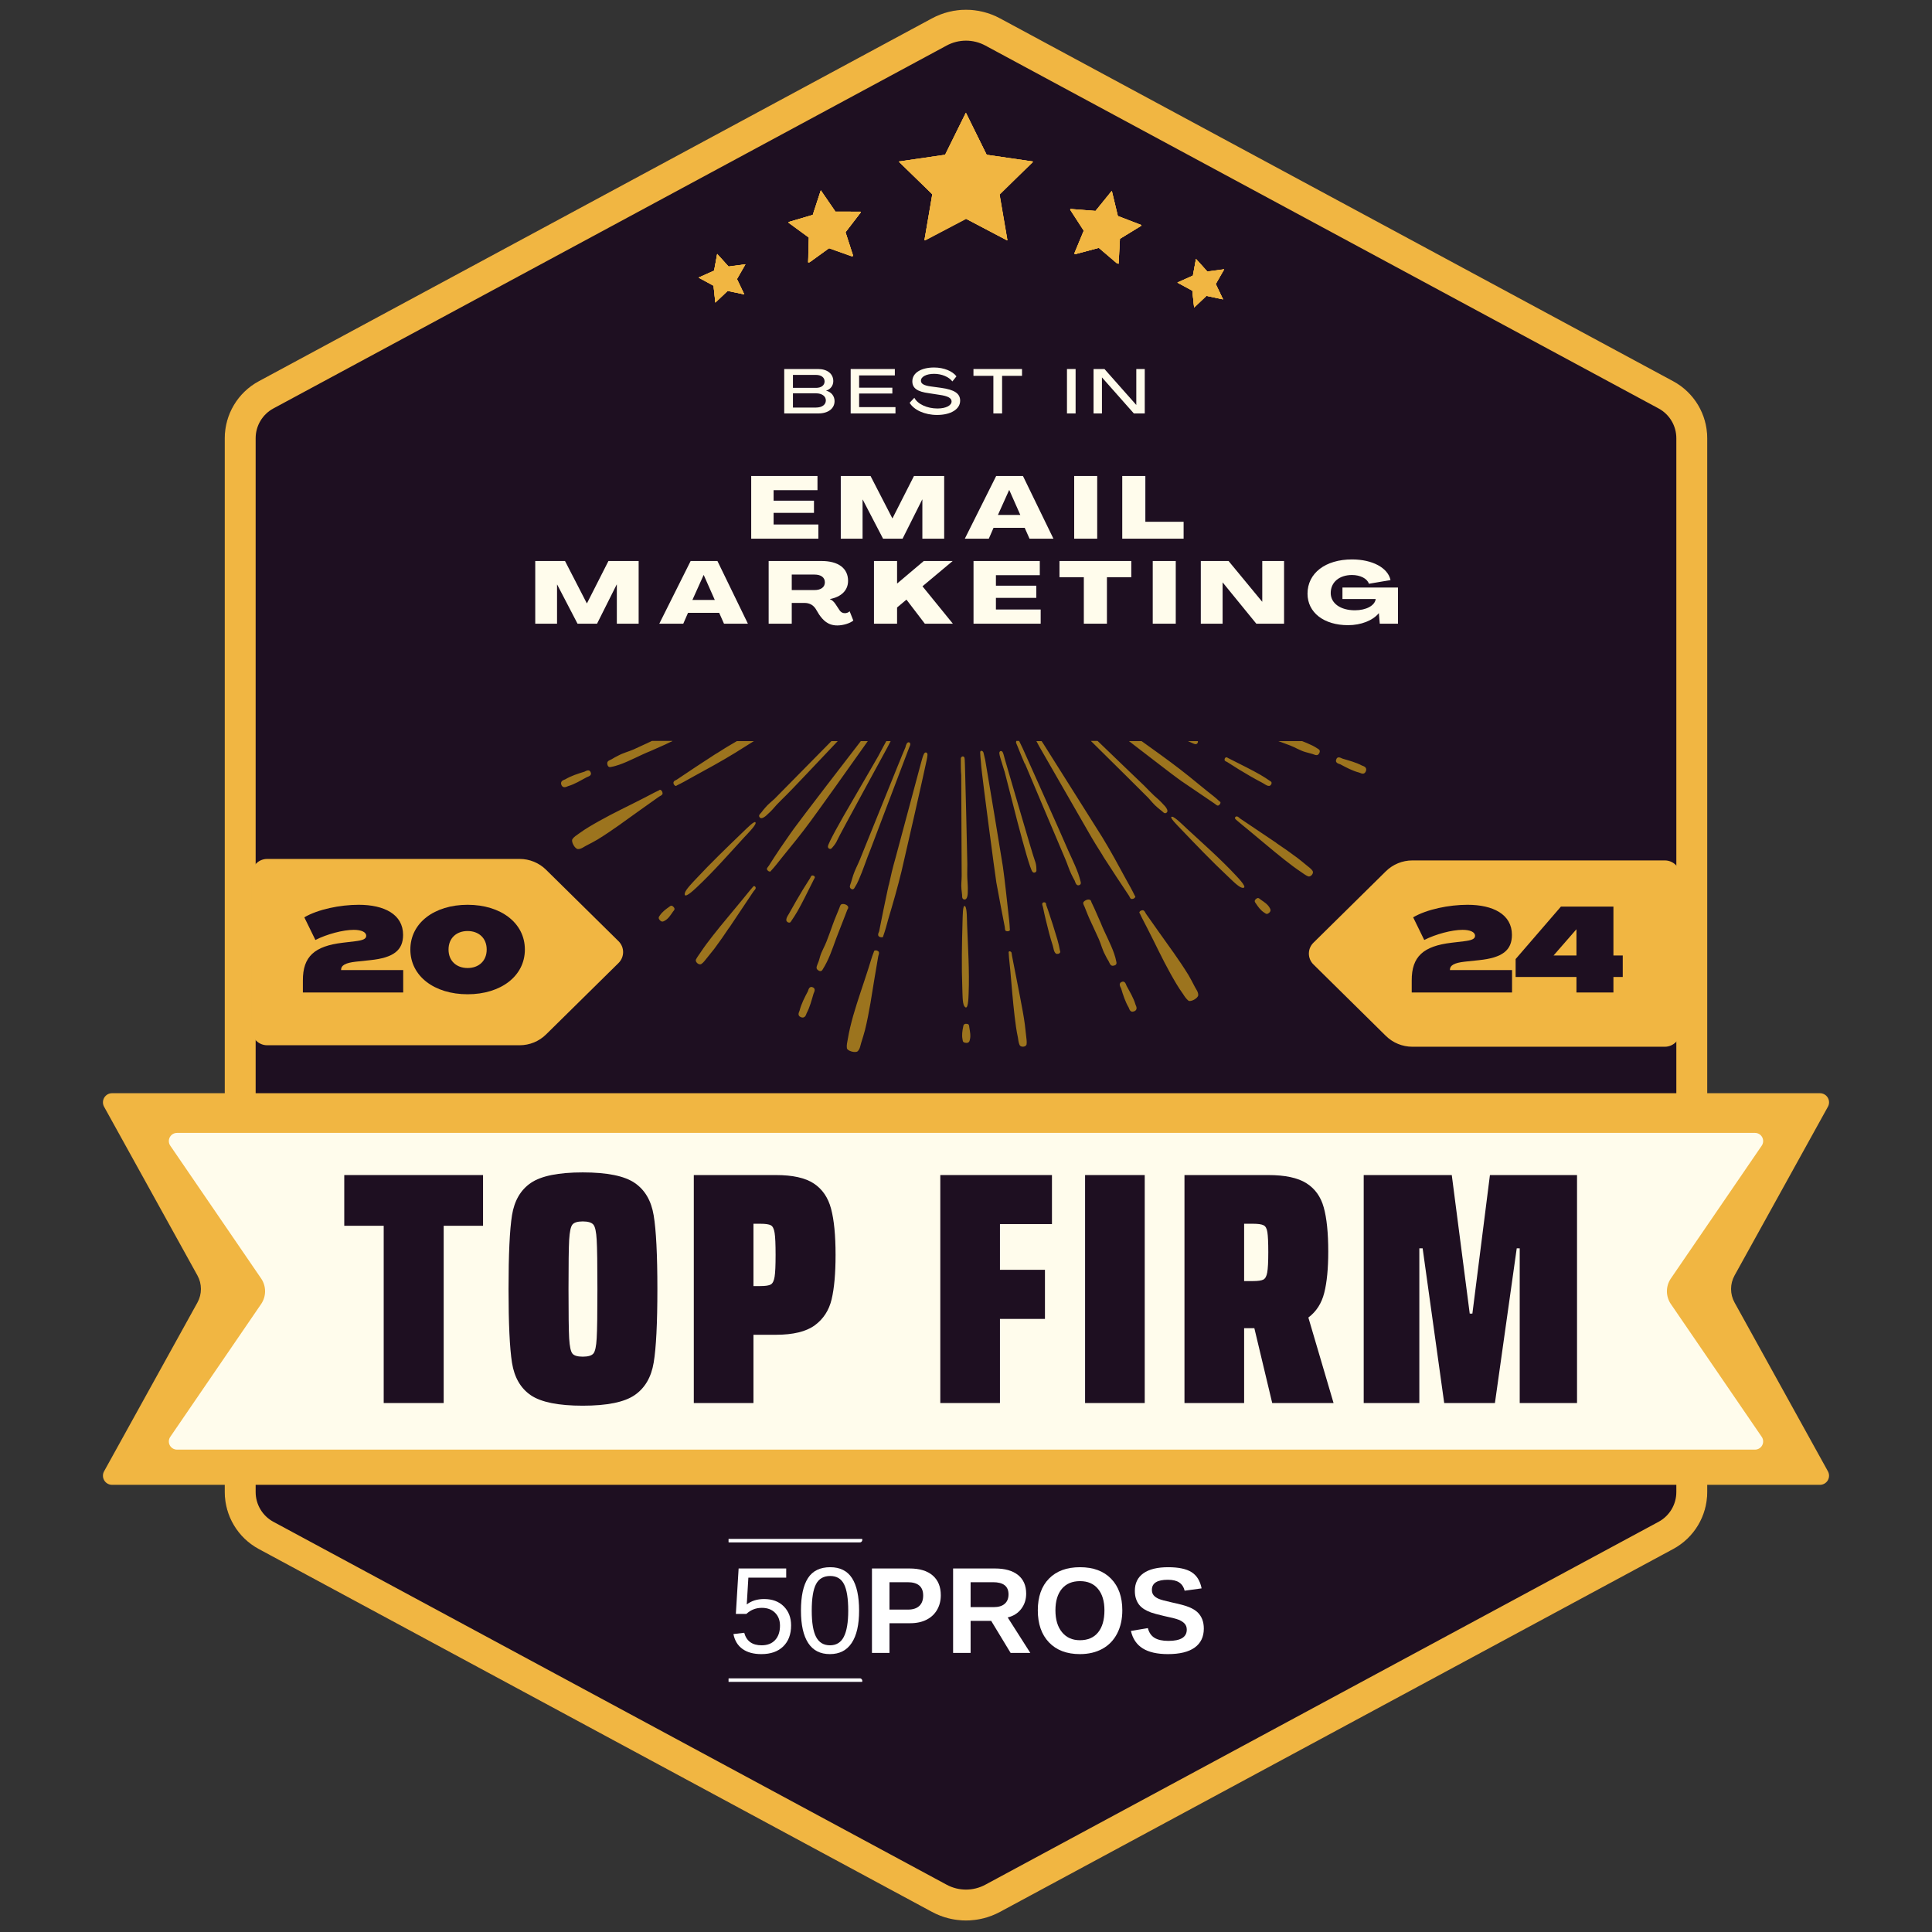 <svg xmlns="http://www.w3.org/2000/svg" xmlns:xlink="http://www.w3.org/1999/xlink" width="500" viewBox="0 0 375 375" height="500" preserveAspectRatio="xMidYMid meet"><rect x="0" y="0" width="375" height="375" fill="#333333" stroke="none"/><defs><g></g><clipPath id="f4e6606935"><path d="M 43.621 1.125 L 331.379 1.125 L 331.379 373 L 43.621 373 Z M 43.621 1.125 " clip-rule="nonzero"></path></clipPath><clipPath id="77a261acf3"><path d="M 194.102 3.559 L 324.777 73.996 C 328.844 76.188 331.379 80.438 331.379 85.055 L 331.379 289.609 C 331.379 294.227 328.844 298.477 324.777 300.668 L 194.102 371.105 C 189.98 373.328 185.02 373.328 180.898 371.105 L 50.223 300.668 C 46.156 298.477 43.621 294.227 43.621 289.609 L 43.621 85.055 C 43.621 80.438 46.156 76.188 50.223 73.996 L 180.898 3.559 C 185.02 1.336 189.98 1.336 194.102 3.559 Z M 194.102 3.559 " clip-rule="nonzero"></path></clipPath><clipPath id="fd29b28bf1"><path d="M 43.621 1 L 331.621 1 L 331.621 373 L 43.621 373 Z M 43.621 1 " clip-rule="nonzero"></path></clipPath><clipPath id="1f3d47753a"><path d="M 194.102 3.559 L 324.773 73.996 C 328.84 76.188 331.375 80.438 331.375 85.055 L 331.375 289.605 C 331.375 294.223 328.84 298.473 324.773 300.664 L 194.102 371.102 C 189.98 373.324 185.016 373.324 180.895 371.102 L 50.223 300.664 C 46.156 298.473 43.621 294.223 43.621 289.605 L 43.621 85.055 C 43.621 80.438 46.156 76.188 50.223 73.996 L 180.895 3.559 C 185.016 1.336 189.98 1.336 194.102 3.559 Z M 194.102 3.559 " clip-rule="nonzero"></path></clipPath><clipPath id="fc8f3c4410"><path d="M 19.641 212.191 L 355.148 212.191 L 355.148 288.203 L 19.641 288.203 Z M 19.641 212.191 " clip-rule="nonzero"></path></clipPath><clipPath id="354a2079e3"><path d="M 353.25 212.191 L 21.75 212.191 C 21.125 212.191 20.543 212.523 20.227 213.062 C 19.91 213.602 19.898 214.27 20.203 214.816 L 38.324 247.57 C 39.227 249.207 39.227 251.188 38.324 252.82 L 20.203 285.578 C 19.898 286.125 19.91 286.793 20.227 287.332 C 20.543 287.871 21.125 288.203 21.75 288.203 L 353.25 288.203 C 353.875 288.203 354.457 287.871 354.773 287.332 C 355.09 286.793 355.102 286.125 354.797 285.578 L 336.676 252.82 C 335.773 251.188 335.773 249.207 336.676 247.57 L 354.797 214.816 C 355.102 214.27 355.09 213.602 354.773 213.062 C 354.457 212.523 353.875 212.191 353.25 212.191 Z M 353.25 212.191 " clip-rule="nonzero"></path></clipPath><clipPath id="5c6e7ce5ea"><path d="M 32.555 219.895 L 342.344 219.895 L 342.344 281.371 L 32.555 281.371 Z M 32.555 219.895 " clip-rule="nonzero"></path></clipPath><clipPath id="a5a1a39657"><path d="M 340.645 219.895 L 34.355 219.895 C 33.77 219.895 33.23 220.219 32.957 220.738 C 32.68 221.258 32.719 221.887 33.047 222.371 L 50.688 248.156 C 51.707 249.648 51.707 251.617 50.688 253.109 L 33.047 278.895 C 32.719 279.379 32.68 280.008 32.957 280.527 C 33.23 281.047 33.77 281.371 34.355 281.371 L 340.645 281.371 C 341.23 281.371 341.77 281.047 342.043 280.527 C 342.32 280.008 342.281 279.379 341.953 278.895 L 324.312 253.109 C 323.293 251.617 323.293 249.648 324.312 248.156 L 341.953 222.371 C 342.281 221.887 342.32 221.258 342.043 220.738 C 341.77 220.219 341.23 219.895 340.645 219.895 Z M 340.645 219.895 " clip-rule="nonzero"></path></clipPath><clipPath id="cedf5fd573"><path d="M 174.449 21.883 L 200.699 21.883 L 200.699 46.633 L 174.449 46.633 Z M 174.449 21.883 " clip-rule="nonzero"></path></clipPath><clipPath id="374ef5893f"><path d="M 85.527 143.008 L 292.527 143.008 L 292.527 204.449 L 85.527 204.449 Z M 85.527 143.008 " clip-rule="nonzero"></path></clipPath><clipPath id="c93f6963d5"><path d="M 48.852 166.719 L 121 166.719 L 121 202.883 L 48.852 202.883 Z M 48.852 166.719 " clip-rule="nonzero"></path></clipPath><clipPath id="366138e195"><path d="M 100.863 166.719 L 51.852 166.719 C 51.059 166.719 50.293 167.035 49.73 167.598 C 49.168 168.16 48.852 168.926 48.852 169.719 L 48.852 199.883 C 48.852 200.68 49.168 201.441 49.73 202.004 C 50.293 202.566 51.059 202.883 51.852 202.883 L 100.863 202.883 C 102.789 202.883 104.633 202.129 106 200.777 L 120.066 186.91 C 120.629 186.352 120.945 185.594 120.945 184.801 C 120.945 184.012 120.629 183.25 120.066 182.695 L 106 168.828 C 104.633 167.477 102.789 166.719 100.863 166.719 Z M 100.863 166.719 " clip-rule="nonzero"></path></clipPath><clipPath id="43fe7a5649"><path d="M 254 167.008 L 326.145 167.008 L 326.145 203.172 L 254 203.172 Z M 254 167.008 " clip-rule="nonzero"></path></clipPath><clipPath id="edf4a9fb28"><path d="M 274.133 203.172 L 323.145 203.172 C 323.941 203.172 324.703 202.855 325.266 202.293 C 325.828 201.73 326.145 200.969 326.145 200.172 L 326.145 170.008 C 326.145 169.211 325.828 168.449 325.266 167.887 C 324.703 167.324 323.941 167.008 323.145 167.008 L 274.133 167.008 C 272.211 167.008 270.367 167.766 268.996 169.113 L 254.934 182.984 C 254.371 183.539 254.051 184.297 254.051 185.09 C 254.051 185.883 254.371 186.641 254.934 187.195 L 268.996 201.066 C 270.367 202.414 272.211 203.172 274.133 203.172 Z M 274.133 203.172 " clip-rule="nonzero"></path></clipPath><clipPath id="3f51e1379d"><path d="M 152 36 L 168 36 L 168 52 L 152 52 Z M 152 36 " clip-rule="nonzero"></path></clipPath><clipPath id="e7b2255409"><path d="M 152.188 37.961 L 166.293 35.941 L 168.203 49.305 L 154.098 51.324 Z M 152.188 37.961 " clip-rule="nonzero"></path></clipPath><clipPath id="43a8910dee"><path d="M 166.434 35.922 L 152.324 37.941 L 154.238 51.305 L 168.344 49.285 Z M 166.434 35.922 " clip-rule="nonzero"></path></clipPath><clipPath id="1496a76070"><path d="M 135 49 L 145 49 L 145 59 L 135 59 Z M 135 49 " clip-rule="nonzero"></path></clipPath><clipPath id="9e8b442a19"><path d="M 137.508 48.648 L 146.66 52.008 L 143.559 60.457 L 134.406 57.094 Z M 137.508 48.648 " clip-rule="nonzero"></path></clipPath><clipPath id="bd483ee3b3"><path d="M 143.281 60.367 L 134.129 57.004 L 137.23 48.559 L 146.383 51.918 Z M 143.281 60.367 " clip-rule="nonzero"></path></clipPath><clipPath id="2ef836aebc"><path d="M 207 37 L 222 37 L 222 52 L 207 52 Z M 207 37 " clip-rule="nonzero"></path></clipPath><clipPath id="767ab57272"><path d="M 208.773 35.449 L 222.672 38.602 L 219.688 51.766 L 205.789 48.617 Z M 208.773 35.449 " clip-rule="nonzero"></path></clipPath><clipPath id="05d86d26bb"><path d="M 222.809 38.633 L 208.914 35.48 L 205.926 48.648 L 219.824 51.797 Z M 222.809 38.633 " clip-rule="nonzero"></path></clipPath><clipPath id="832d5085cc"><path d="M 228 50 L 238 50 L 238 60 L 228 60 Z M 228 50 " clip-rule="nonzero"></path></clipPath><clipPath id="d6d90f5967"><path d="M 230.438 49.613 L 239.594 52.973 L 236.488 61.422 L 227.336 58.059 Z M 230.438 49.613 " clip-rule="nonzero"></path></clipPath><clipPath id="5215be684f"><path d="M 236.211 61.332 L 227.059 57.969 L 230.16 49.523 L 239.312 52.883 Z M 236.211 61.332 " clip-rule="nonzero"></path></clipPath><clipPath id="ce2140b572"><path d="M 219 304 L 233.66 304 L 233.66 322 L 219 322 Z M 219 304 " clip-rule="nonzero"></path></clipPath><clipPath id="9a404669c0"><path d="M 141.41 325 L 168 325 L 168 326.449 L 141.41 326.449 Z M 141.41 325 " clip-rule="nonzero"></path></clipPath><clipPath id="196b23bf13"><path d="M 141.41 298.699 L 168 298.699 L 168 300 L 141.41 300 Z M 141.41 298.699 " clip-rule="nonzero"></path></clipPath></defs><g clip-path="url(#f4e6606935)"><g clip-path="url(#77a261acf3)"><path fill="#1e0f21" d="M 43.621 0 L 331.379 0 L 331.379 374.309 L 43.621 374.309 Z M 43.621 0 " fill-opacity="1" fill-rule="nonzero"></path></g></g><g clip-path="url(#fd29b28bf1)"><g clip-path="url(#1f3d47753a)"><path stroke-linecap="butt" transform="matrix(0.75, 0, 0, 0.75, 43.621, 0)" fill="none" stroke-linejoin="miter" d="M 200.64 4.745 L 374.869 98.661 C 380.291 101.583 383.672 107.25 383.672 113.406 L 383.672 386.14 C 383.672 392.297 380.291 397.963 374.869 400.885 L 200.64 494.802 C 195.145 497.765 188.526 497.765 183.031 494.802 L 8.802 400.885 C 3.38 397.963 -0 392.297 -0 386.14 L -0 113.406 C -0 107.25 3.38 101.583 8.802 98.661 L 183.031 4.745 C 188.526 1.781 195.145 1.781 200.64 4.745 Z M 200.64 4.745 " stroke="#f1b642" stroke-width="16" stroke-opacity="1" stroke-miterlimit="4"></path></g></g><g clip-path="url(#fc8f3c4410)"><g clip-path="url(#354a2079e3)"><path fill="#f1b642" d="M 18.75 212.191 L 356.336 212.191 L 356.336 288.203 L 18.75 288.203 Z M 18.75 212.191 " fill-opacity="1" fill-rule="nonzero"></path></g></g><g clip-path="url(#5c6e7ce5ea)"><g clip-path="url(#a5a1a39657)"><path fill="#fffcec" d="M 31.355 219.895 L 343.543 219.895 L 343.543 281.371 L 31.355 281.371 Z M 31.355 219.895 " fill-opacity="1" fill-rule="nonzero"></path></g></g><g clip-path="url(#cedf5fd573)"><path fill="#f1b642" d="M 187.531 21.965 L 191.555 30.117 L 200.547 31.426 L 194.039 37.773 L 195.578 46.73 L 187.531 42.5 L 179.48 46.73 L 181.02 37.773 L 174.512 31.426 L 183.508 30.117 Z M 187.531 21.965 " fill-opacity="1" fill-rule="nonzero"></path><path fill="#f1b642" d="M 187.469 21.887 L 191.496 30.039 L 200.492 31.348 L 193.98 37.695 L 195.516 46.652 L 187.469 42.422 L 179.426 46.652 L 180.961 37.695 L 174.449 31.348 L 183.445 30.039 Z M 187.469 21.887 " fill-opacity="1" fill-rule="nonzero"></path><path fill="#f1b642" d="M 187.469 21.887 L 191.496 30.039 L 200.492 31.348 L 193.98 37.695 L 195.516 46.652 L 187.469 42.422 L 179.426 46.652 L 180.961 37.695 L 174.449 31.348 L 183.445 30.039 Z M 187.469 21.887 " fill-opacity="1" fill-rule="nonzero"></path><path fill="#f1b642" d="M 187.469 21.887 L 191.496 30.039 L 200.492 31.348 L 193.98 37.695 L 195.516 46.652 L 187.469 42.422 L 179.426 46.652 L 180.961 37.695 L 174.449 31.348 L 183.445 30.039 Z M 187.469 21.887 " fill-opacity="1" fill-rule="nonzero"></path></g><g clip-path="url(#374ef5893f)"><path fill="#9c741e" d="M 290.375 117.434 C 290.332 117.434 290.25 117.434 290.207 117.434 C 288.855 117.434 287.5 117.52 286.105 117.477 C 285.516 117.434 284.922 117.52 284.328 117.602 C 284.16 117.645 283.867 117.645 283.781 117.816 C 283.695 118.027 283.867 118.113 284.035 118.156 C 285.176 118.492 286.527 118.281 287.711 118.281 C 287.711 118.281 287.711 118.281 287.797 118.281 C 288.559 118.324 289.363 118.324 290.121 118.324 C 290.293 118.324 290.504 118.324 290.715 118.324 L 289.488 120.316 C 288.473 120.273 287.461 120.273 286.445 120.273 C 283.23 120.316 279.973 120.402 276.762 120.527 C 275.621 120.57 274.438 120.57 273.297 120.656 C 273.211 120.656 273.125 120.656 273.039 120.699 C 272.785 120.824 272.914 121.078 273.125 121.164 C 273.336 121.207 273.633 121.164 273.887 121.207 C 276.637 121.293 279.383 121.375 282.133 121.461 C 281.922 121.461 281.965 121.461 282.895 121.504 C 283.23 121.504 283.188 121.504 283.02 121.504 C 284.836 121.547 286.656 121.59 288.473 121.59 C 288.559 121.59 288.684 121.59 288.77 121.59 L 287.375 123.793 C 287.289 123.793 287.164 123.793 287.078 123.793 C 286.148 123.793 285.258 123.793 284.328 123.836 C 283.355 123.836 282.344 123.879 281.371 123.879 C 280.441 123.879 279.551 123.836 278.664 123.879 C 278.453 123.879 276.719 123.879 277.059 124.387 C 277.184 124.602 277.734 124.559 277.945 124.559 C 278.367 124.602 278.75 124.602 279.172 124.641 C 280.102 124.684 281.031 124.602 281.922 124.602 C 282.895 124.602 283.867 124.641 284.879 124.641 C 285.516 124.641 286.148 124.641 286.824 124.641 L 285.133 127.355 C 284.035 127.355 282.934 127.312 281.879 127.312 C 278.41 127.355 274.945 127.441 271.52 127.57 C 270.293 127.609 269.066 127.609 267.883 127.695 C 267.797 127.695 267.672 127.695 267.629 127.738 C 267.375 127.867 267.5 128.121 267.711 128.203 C 267.969 128.289 268.305 128.203 268.559 128.246 C 271.52 128.332 274.52 128.418 277.48 128.5 C 277.184 128.5 277.141 128.5 278.242 128.5 C 278.621 128.5 278.582 128.5 278.367 128.5 C 280.312 128.543 282.258 128.586 284.203 128.586 C 284.289 128.586 284.371 128.586 284.414 128.586 L 282.895 131.004 C 282.047 131.004 281.16 131.004 280.312 131.004 C 277.945 131.047 275.621 130.961 273.254 131.047 C 272.66 131.09 272.066 131.09 271.52 131.172 C 271.309 131.172 270.801 131.215 271.012 131.555 C 271.18 131.809 271.941 131.727 272.195 131.766 C 272.746 131.809 273.254 131.809 273.801 131.852 C 274.945 131.895 276.086 131.809 277.27 131.809 C 278.496 131.809 279.723 131.852 280.988 131.852 C 281.453 131.852 281.922 131.852 282.387 131.852 L 278.832 137.492 C 277.902 137.535 276.973 137.535 276.086 137.492 C 275.492 137.449 274.902 137.535 274.309 137.617 C 274.141 137.66 273.844 137.66 273.758 137.832 C 273.676 138.043 273.844 138.129 274.016 138.172 C 275.156 138.512 276.508 138.297 277.691 138.297 C 277.691 138.297 277.691 138.297 277.777 138.297 C 277.945 138.297 278.156 138.297 278.324 138.297 L 276.762 140.758 L 101.379 140.758 L 100.406 139.188 C 100.699 139.188 101 139.188 101.293 139.188 C 104.508 139.145 107.762 139.059 110.977 138.934 C 112.117 138.891 113.301 138.891 114.441 138.809 C 114.527 138.809 114.613 138.809 114.695 138.762 C 114.949 138.637 114.824 138.383 114.613 138.297 C 114.402 138.254 114.105 138.297 113.852 138.254 C 111.102 138.172 108.355 138.086 105.605 138 C 105.816 138 105.773 138 104.844 137.957 C 104.508 137.957 104.551 137.957 104.719 137.957 C 103.027 137.914 101.336 137.875 99.602 137.914 L 98.078 135.543 C 99.391 135.543 100.742 135.457 102.055 135.5 C 102.645 135.543 103.238 135.457 103.832 135.371 C 104 135.328 104.293 135.328 104.379 135.16 C 104.465 134.945 104.293 134.863 104.125 134.82 C 102.984 134.48 101.633 134.695 100.449 134.695 C 100.449 134.695 100.449 134.695 100.363 134.695 C 99.602 134.652 98.797 134.652 98.039 134.652 C 97.867 134.652 97.699 134.652 97.531 134.652 L 96.305 132.699 C 96.98 132.699 97.656 132.699 98.336 132.699 C 101.547 132.656 104.805 132.574 108.016 132.445 C 109.156 132.402 110.34 132.402 111.484 132.316 C 111.57 132.316 111.652 132.316 111.738 132.273 C 111.992 132.148 111.863 131.895 111.652 131.809 C 111.441 131.766 111.145 131.809 110.891 131.766 C 108.145 131.684 105.395 131.598 102.645 131.512 C 102.859 131.512 102.816 131.512 101.887 131.469 C 101.547 131.469 101.59 131.469 101.758 131.469 C 99.941 131.426 98.121 131.387 96.305 131.387 C 96.051 131.387 95.797 131.387 95.543 131.387 L 94.105 129.094 C 94.781 129.094 95.414 129.055 96.094 129.094 C 97.023 129.094 97.91 129.137 98.797 129.094 C 99.008 129.094 100.742 129.094 100.406 128.586 C 100.277 128.375 99.73 128.418 99.52 128.418 C 99.094 128.375 98.715 128.375 98.293 128.332 C 97.359 128.289 96.43 128.375 95.543 128.375 C 94.91 128.375 94.273 128.375 93.598 128.332 L 91.906 125.617 C 92.371 125.617 92.879 125.617 93.344 125.617 C 96.812 125.574 100.277 125.488 103.703 125.363 C 104.93 125.32 106.156 125.32 107.34 125.234 C 107.426 125.234 107.551 125.234 107.594 125.191 C 107.848 125.066 107.719 124.812 107.508 124.727 C 107.254 124.641 106.918 124.727 106.664 124.684 C 103.66 124.602 100.699 124.516 97.699 124.43 C 97.996 124.43 98.039 124.43 96.938 124.43 C 96.559 124.43 96.602 124.43 96.812 124.43 C 94.91 124.387 93.008 124.344 91.102 124.344 L 89.582 121.93 C 89.668 121.93 89.707 121.93 89.75 121.93 C 90.172 121.93 90.598 121.93 91.02 121.93 C 92.16 121.93 93.301 121.93 94.402 121.93 C 96.77 121.887 99.094 121.973 101.461 121.887 C 102.055 121.844 102.645 121.844 103.195 121.758 C 103.406 121.758 103.914 121.715 103.703 121.375 C 103.535 121.125 102.773 121.207 102.52 121.164 C 101.969 121.125 101.461 121.125 100.914 121.078 C 99.77 121.035 98.629 121.125 97.445 121.125 C 96.219 121.125 94.992 121.078 93.723 121.078 C 92.5 121.035 91.273 121.078 90.047 121.078 C 89.793 121.078 89.496 121.035 89.242 121.078 C 89.16 121.078 89.117 121.125 89.031 121.164 L 87.508 118.703 C 88.777 118.703 90.047 118.621 91.359 118.664 C 91.949 118.703 92.543 118.621 93.133 118.535 C 93.301 118.492 93.598 118.492 93.684 118.324 C 93.766 118.113 93.598 118.027 93.43 117.984 C 92.289 117.645 90.934 117.855 89.75 117.855 C 89.75 117.855 89.75 117.855 89.668 117.855 C 88.906 117.816 88.102 117.816 87.34 117.816 C 87.297 117.816 87.258 117.816 87.172 117.816 L 88.398 115.82 C 89.285 115.82 90.129 115.863 91.02 115.82 C 94.234 115.777 97.488 115.695 100.699 115.566 C 101.844 115.523 103.027 115.523 104.168 115.441 C 104.254 115.441 104.336 115.441 104.422 115.398 C 104.676 115.27 104.551 115.016 104.336 114.93 C 104.125 114.887 103.832 114.93 103.578 114.887 C 100.828 114.805 98.078 114.719 95.332 114.633 C 95.543 114.633 95.5 114.633 94.57 114.59 C 94.234 114.59 94.273 114.59 94.445 114.59 C 92.668 114.551 90.891 114.508 89.117 114.508 L 90.512 112.301 C 91.359 112.301 92.246 112.301 93.09 112.301 C 94.062 112.301 95.078 112.258 96.051 112.258 C 96.98 112.258 97.867 112.301 98.758 112.258 C 98.969 112.258 100.699 112.258 100.363 111.75 C 100.238 111.539 99.688 111.582 99.477 111.582 C 99.051 111.539 98.672 111.539 98.25 111.496 C 97.316 111.453 96.387 111.539 95.5 111.539 C 94.527 111.539 93.555 111.496 92.543 111.496 C 92.031 111.496 91.527 111.496 91.02 111.496 L 92.711 108.824 C 93.641 108.824 94.613 108.824 95.586 108.824 C 99.051 108.781 102.52 108.699 105.945 108.57 C 107.172 108.527 108.398 108.527 109.578 108.441 C 109.664 108.441 109.793 108.441 109.836 108.402 C 110.09 108.273 109.961 108.02 109.75 107.934 C 109.496 107.848 109.156 107.934 108.906 107.891 C 105.945 107.805 102.941 107.723 99.98 107.637 C 100.277 107.637 100.32 107.637 99.223 107.637 C 98.84 107.637 98.883 107.637 99.094 107.637 C 97.234 107.594 95.332 107.555 93.473 107.555 L 94.992 105.133 C 95.715 105.133 96.43 105.133 97.148 105.133 C 99.52 105.094 101.844 105.176 104.211 105.094 C 104.805 105.051 105.395 105.051 105.945 104.965 C 106.156 104.965 106.664 104.922 106.453 104.586 C 106.285 104.328 105.523 104.414 105.27 104.371 C 104.719 104.328 104.211 104.328 103.66 104.285 C 102.52 104.246 101.379 104.328 100.195 104.328 C 98.969 104.328 97.742 104.285 96.473 104.285 C 96.137 104.285 95.84 104.285 95.5 104.285 L 99.051 98.648 C 99.812 98.648 100.617 98.605 101.379 98.648 C 101.547 98.648 101.672 98.648 101.844 98.648 C 102.309 98.648 102.73 98.605 103.195 98.52 C 103.363 98.477 103.66 98.477 103.746 98.309 C 103.832 98.094 103.66 98.012 103.492 97.969 C 102.688 97.715 101.801 97.758 100.914 97.801 C 100.531 97.801 100.152 97.84 99.812 97.84 C 99.812 97.84 99.812 97.84 99.73 97.84 C 99.688 97.84 99.645 97.84 99.602 97.84 C 99.645 97.84 99.688 97.84 99.73 97.84 C 99.77 97.84 99.77 97.84 99.812 97.84 C 99.77 97.84 99.688 97.84 99.559 97.84 L 101.125 95.34 L 276.68 95.34 L 277.648 96.906 C 277.184 96.906 276.762 96.906 276.297 96.906 C 273.082 96.949 269.828 97.035 266.613 97.164 C 265.473 97.203 264.289 97.203 263.148 97.289 C 263.062 97.289 262.977 97.289 262.895 97.332 C 262.641 97.461 262.766 97.715 262.977 97.801 C 263.188 97.84 263.484 97.801 263.738 97.84 C 266.488 97.926 269.234 98.012 271.984 98.094 C 271.773 98.094 271.816 98.094 272.746 98.137 C 273.082 98.137 273.039 98.137 272.871 98.137 C 274.688 98.18 276.508 98.223 278.324 98.223 C 278.367 98.223 278.367 98.223 278.41 98.223 L 279.891 100.598 C 279.762 100.598 279.68 100.598 279.551 100.598 C 278.199 100.598 276.848 100.68 275.449 100.641 C 274.859 100.598 274.266 100.68 273.676 100.766 C 273.508 100.809 273.211 100.809 273.125 100.98 C 273.039 101.191 273.211 101.277 273.379 101.316 C 274.52 101.656 275.875 101.445 277.059 101.445 C 277.059 101.445 277.059 101.445 277.141 101.445 C 277.902 101.488 278.707 101.488 279.469 101.488 C 279.762 101.488 280.102 101.531 280.441 101.488 L 281.664 103.438 C 280.863 103.438 280.016 103.398 279.215 103.438 C 276 103.48 272.746 103.566 269.531 103.691 C 268.391 103.734 267.207 103.734 266.066 103.82 C 265.98 103.82 265.895 103.82 265.809 103.863 C 265.559 103.988 265.684 104.246 265.895 104.328 C 266.109 104.371 266.402 104.328 266.656 104.371 C 269.402 104.457 272.152 104.543 274.902 104.625 C 274.688 104.625 274.73 104.625 275.66 104.668 C 276 104.668 275.957 104.668 275.789 104.668 C 277.609 104.711 279.426 104.754 281.242 104.754 C 281.625 104.754 282.047 104.754 282.426 104.711 L 283.867 107 C 283.062 107 282.258 107.043 281.453 107.043 C 280.523 107.043 279.637 107 278.75 107.043 C 278.539 107.043 276.805 107.043 277.141 107.555 C 277.27 107.766 277.82 107.723 278.031 107.723 C 278.453 107.766 278.832 107.766 279.258 107.805 C 280.188 107.848 281.117 107.766 282.004 107.766 C 282.809 107.766 283.57 107.805 284.371 107.805 L 286.062 110.52 C 285.43 110.52 284.797 110.52 284.203 110.52 C 280.734 110.562 277.27 110.648 273.844 110.773 C 272.617 110.816 271.395 110.816 270.207 110.902 C 270.125 110.902 269.996 110.902 269.953 110.945 C 269.703 111.07 269.828 111.328 270.039 111.41 C 270.293 111.496 270.633 111.41 270.883 111.453 C 273.887 111.539 276.848 111.621 279.848 111.707 C 279.551 111.707 279.512 111.707 280.609 111.707 C 280.988 111.707 280.949 111.707 280.734 111.707 C 282.68 111.75 284.625 111.793 286.57 111.793 C 286.656 111.793 286.781 111.793 286.867 111.793 L 288.43 114.293 C 288.391 114.293 288.391 114.25 288.348 114.25 C 288.18 114.211 287.922 114.211 287.754 114.211 C 287.332 114.211 286.91 114.211 286.488 114.211 C 285.344 114.211 284.203 114.211 283.105 114.211 C 280.734 114.25 278.41 114.168 276.043 114.25 C 275.449 114.293 274.859 114.293 274.309 114.379 C 274.098 114.379 273.59 114.422 273.801 114.762 C 273.973 115.016 274.73 114.93 274.988 114.973 C 275.535 115.016 276.043 115.016 276.594 115.059 C 277.734 115.102 278.875 115.016 280.059 115.016 C 281.285 115.016 282.512 115.059 283.781 115.059 C 285.008 115.102 286.234 115.059 287.461 115.059 C 287.711 115.059 288.008 115.102 288.262 115.059 C 288.516 115.016 288.684 114.805 288.684 114.59 Z M 292.32 118.156 L 292.109 117.816 L 277.648 94.832 L 277.648 94.363 L 100.406 94.363 L 100.406 94.832 L 85.734 118.156 L 85.945 118.492 L 100.406 141.48 L 100.406 141.945 L 277.691 141.945 L 277.691 141.48 Z M 261.668 137.574 C 261.793 137.535 261.965 137.574 262.09 137.535 C 262.895 137.492 263.695 137.449 264.457 137.449 C 265.809 137.449 267.121 137.449 268.473 137.492 C 269.152 137.492 269.828 137.492 270.504 137.535 C 270.547 137.535 270.59 137.535 270.801 137.535 C 271.223 137.535 271.605 137.574 272.027 137.574 C 272.152 137.574 272.363 137.535 272.492 137.574 C 272.785 137.66 272.703 137.914 272.449 137.957 C 272.238 138 271.984 137.957 271.73 138 C 271.223 138 270.758 138.043 270.25 138.043 C 268.898 138.086 267.586 138.086 266.234 138.086 C 265.305 138.086 264.418 138.086 263.484 138.086 C 262.938 138.086 262.258 138.172 261.711 138 C 261.457 137.914 261.414 137.66 261.668 137.574 Z M 270.293 134.777 C 270.125 134.734 269.953 134.652 270.039 134.438 C 270.125 134.227 270.418 134.27 270.59 134.227 C 271.18 134.141 271.773 134.098 272.363 134.098 C 273.719 134.184 275.07 134.059 276.465 134.059 C 276.93 134.059 277.438 134.016 277.902 134.059 C 278.41 134.141 278.453 134.82 277.902 134.906 C 277.438 134.988 276.891 134.906 276.379 134.906 C 275.621 134.906 274.816 134.863 274.055 134.863 C 273.973 134.863 273.93 134.863 273.973 134.863 C 272.785 134.906 271.477 135.117 270.293 134.777 Z M 273.973 134.906 C 274.016 134.906 274.016 134.906 274.055 134.906 C 274.859 134.945 274.055 134.906 273.973 134.906 Z M 272.324 107.215 C 273.211 107.086 274.098 107.172 274.988 107.215 C 275.156 107.215 275.621 107.172 275.703 107.383 C 275.832 107.68 275.281 107.68 275.113 107.68 C 274.266 107.766 273.336 107.805 272.492 107.723 C 272.324 107.723 271.898 107.723 271.816 107.555 C 271.605 107.297 272.109 107.254 272.324 107.215 Z M 277.566 138.172 C 277.609 138.172 277.609 138.172 277.648 138.172 C 278.453 138.211 277.648 138.172 277.566 138.172 Z M 280.906 131.727 C 281.707 131.727 280.059 131.727 280.906 131.727 Z M 266.781 134.27 C 267.207 134.27 267.586 134.312 268.012 134.312 C 268.137 134.312 268.348 134.27 268.473 134.312 C 268.77 134.395 268.688 134.652 268.434 134.695 C 268.223 134.734 267.969 134.695 267.711 134.734 C 265.895 134.777 264.035 134.82 262.215 134.82 C 261.285 134.82 260.398 134.82 259.469 134.82 C 258.918 134.82 258.242 134.906 257.691 134.734 C 257.441 134.652 257.398 134.395 257.652 134.312 C 257.777 134.27 257.945 134.312 258.074 134.27 C 258.875 134.227 259.68 134.184 260.441 134.184 C 262.469 134.184 264.457 134.184 266.488 134.227 C 266.531 134.27 266.613 134.27 266.781 134.27 Z M 268.18 107.805 C 268.094 107.805 267.926 107.805 267.797 107.766 C 267.672 107.766 267.543 107.723 267.5 107.637 C 267.289 107.297 267.84 107.254 268.012 107.254 C 268.77 107.172 269.574 107.215 270.375 107.254 C 270.504 107.254 270.59 107.254 270.715 107.254 C 270.883 107.254 271.352 107.215 271.434 107.426 C 271.562 107.723 271.012 107.723 270.844 107.723 C 269.953 107.805 269.066 107.848 268.18 107.805 Z M 266.191 124.43 C 266.023 124.43 265.598 124.43 265.516 124.262 C 265.305 123.922 265.852 123.879 266.023 123.879 C 266.91 123.754 267.84 123.836 268.688 123.879 C 268.855 123.879 269.32 123.836 269.402 124.047 C 269.531 124.344 268.98 124.344 268.812 124.344 C 267.926 124.43 267.039 124.516 266.191 124.43 Z M 268.434 131.555 C 266.996 131.598 265.559 131.684 264.078 131.598 C 263.867 131.598 262.938 131.684 262.895 131.344 C 262.852 130.961 263.867 131.047 264.078 131.004 C 265.516 130.918 266.953 131.004 268.434 131.047 C 268.602 131.047 269.574 130.961 269.617 131.301 C 269.617 131.641 268.602 131.555 268.434 131.555 Z M 282.176 118.07 C 281.965 118.113 281.707 118.07 281.453 118.113 C 279.637 118.156 277.777 118.195 275.957 118.195 C 275.027 118.195 274.141 118.195 273.211 118.195 C 272.66 118.195 271.984 118.281 271.434 118.113 C 271.18 118.027 271.137 117.773 271.395 117.688 C 271.52 117.645 271.688 117.688 271.816 117.645 C 272.617 117.602 273.422 117.559 274.184 117.559 C 276.211 117.559 278.199 117.559 280.23 117.602 C 280.273 117.602 280.312 117.602 280.523 117.602 C 280.949 117.602 281.328 117.645 281.75 117.645 C 281.879 117.645 282.09 117.602 282.215 117.645 C 282.469 117.773 282.387 118.027 282.176 118.07 Z M 271.223 114.887 C 269.785 114.93 268.348 115.016 266.867 114.93 C 266.656 114.93 265.727 115.016 265.684 114.676 C 265.641 114.293 266.656 114.379 266.867 114.34 C 268.305 114.25 269.742 114.34 271.223 114.379 C 271.395 114.379 272.363 114.293 272.406 114.633 C 272.406 114.973 271.395 114.887 271.223 114.887 Z M 283.652 115.102 C 284.5 115.102 282.852 115.059 283.652 115.102 Z M 272.195 123.879 C 273.082 123.754 273.973 123.836 274.859 123.879 C 275.027 123.879 275.492 123.836 275.578 124.047 C 275.703 124.344 275.156 124.344 274.988 124.344 C 274.141 124.43 273.211 124.473 272.363 124.387 C 272.195 124.387 271.773 124.387 271.688 124.219 C 271.477 123.922 272.027 123.879 272.195 123.879 Z M 287.672 118.281 C 287.711 118.281 287.711 118.281 287.754 118.281 C 288.559 118.281 287.754 118.281 287.672 118.281 Z M 284.836 124.559 C 285.516 124.602 284.203 124.559 284.836 124.559 Z M 277.102 101.617 C 277.141 101.617 277.141 101.617 277.184 101.617 C 277.945 101.656 277.141 101.656 277.102 101.617 Z M 263.02 101.531 C 262.469 101.531 261.793 101.617 261.246 101.445 C 260.992 101.359 260.949 101.105 261.203 101.02 C 261.328 100.98 261.496 101.02 261.625 100.98 C 262.426 100.938 263.23 100.895 263.992 100.895 C 266.023 100.895 268.012 100.895 270.039 100.938 C 270.082 100.938 270.125 100.938 270.336 100.938 C 270.758 100.938 271.137 100.98 271.562 100.98 C 271.688 100.98 271.898 100.938 272.027 100.98 C 272.324 101.062 272.238 101.316 271.984 101.359 C 271.773 101.402 271.52 101.359 271.266 101.402 C 269.445 101.445 267.586 101.488 265.77 101.488 C 264.84 101.574 263.906 101.574 263.02 101.531 Z M 107.34 101.531 C 107.508 101.574 107.676 101.656 107.594 101.871 C 107.508 102.082 107.215 102.039 107.043 102.082 C 106.453 102.164 105.859 102.207 105.27 102.207 C 103.914 102.125 102.562 102.25 101.168 102.25 C 100.699 102.25 100.195 102.293 99.73 102.25 C 99.223 102.164 99.18 101.488 99.73 101.402 C 100.195 101.316 100.742 101.402 101.25 101.402 C 102.012 101.402 102.816 101.445 103.578 101.445 C 103.66 101.445 103.703 101.445 103.66 101.445 C 104.844 101.402 106.156 101.191 107.34 101.531 Z M 111.441 111.879 C 111.609 111.879 112.031 111.879 112.117 112.047 C 112.328 112.387 111.781 112.43 111.609 112.43 C 110.723 112.555 109.793 112.473 108.945 112.43 C 108.777 112.43 108.312 112.473 108.227 112.258 C 108.102 111.961 108.648 111.961 108.82 111.961 C 109.664 111.879 110.598 111.793 111.441 111.879 Z M 109.199 104.797 C 110.637 104.754 112.074 104.668 113.555 104.754 C 113.766 104.754 114.695 104.668 114.738 105.008 C 114.781 105.391 113.766 105.305 113.555 105.348 C 112.117 105.434 110.68 105.348 109.199 105.305 C 109.031 105.305 108.059 105.391 108.016 105.051 C 108.016 104.668 109.031 104.797 109.199 104.797 Z M 103.66 101.402 C 103.621 101.402 103.621 101.402 103.578 101.402 C 102.773 101.359 103.578 101.402 103.66 101.402 Z M 119.938 101.996 C 119.812 102.039 119.645 101.996 119.516 102.039 C 118.797 102.082 118.078 102.082 117.316 102.125 C 117.234 102.125 117.191 102.125 117.105 102.125 C 115.078 102.125 113.09 102.125 111.059 102.082 C 111.02 102.082 110.977 102.082 110.766 102.082 C 110.34 102.082 109.961 102.039 109.539 102.039 C 109.41 102.039 109.199 102.082 109.074 102.039 C 108.777 101.953 108.863 101.699 109.117 101.656 C 109.328 101.617 109.578 101.656 109.836 101.617 C 111.145 101.574 112.457 101.574 113.766 101.531 C 114.316 101.531 114.824 101.531 115.375 101.531 C 116.305 101.531 117.191 101.531 118.121 101.531 C 118.672 101.531 119.348 101.445 119.898 101.617 C 120.191 101.656 120.234 101.914 119.938 101.996 Z M 115.922 98.73 C 115.797 98.773 115.625 98.73 115.5 98.773 C 114.695 98.816 113.895 98.859 113.133 98.859 C 112.75 98.859 112.414 98.859 112.031 98.859 C 110.383 98.859 108.734 98.859 107.086 98.816 C 107.043 98.816 107 98.816 106.789 98.816 C 106.367 98.816 105.984 98.773 105.562 98.773 C 105.438 98.773 105.227 98.816 105.098 98.773 C 104.805 98.688 104.887 98.434 105.141 98.391 C 105.352 98.348 105.605 98.391 105.859 98.348 C 107.297 98.309 108.734 98.266 110.129 98.266 C 110.555 98.266 110.934 98.266 111.355 98.266 C 112.285 98.266 113.176 98.266 114.105 98.266 C 114.652 98.266 115.332 98.18 115.883 98.348 C 116.176 98.391 116.219 98.648 115.922 98.73 Z M 109.453 128.543 C 109.621 128.543 110.047 128.543 110.129 128.715 C 110.129 128.758 110.129 128.758 110.172 128.758 C 110.301 129.012 109.836 129.055 109.664 129.094 C 108.863 129.18 108.059 129.137 107.254 129.094 C 107.172 129.094 107.086 129.094 106.957 129.094 C 106.789 129.094 106.324 129.137 106.242 128.926 C 106.113 128.629 106.664 128.629 106.832 128.629 C 107.676 128.5 108.566 128.457 109.453 128.543 Z M 106.41 121.418 C 107.848 121.375 109.285 121.293 110.766 121.375 C 110.977 121.375 111.906 121.293 111.949 121.633 C 111.992 122.012 110.977 121.93 110.766 121.973 C 109.328 122.055 107.891 121.973 106.41 121.93 C 106.242 121.93 105.27 122.012 105.227 121.672 C 105.227 121.336 106.242 121.418 106.41 121.418 Z M 106.242 118.664 C 106.113 118.703 105.945 118.664 105.816 118.703 C 105.016 118.746 104.211 118.789 103.449 118.789 C 101.422 118.789 99.434 118.789 97.402 118.746 C 97.359 118.746 97.316 118.746 97.105 118.746 C 96.684 118.746 96.305 118.703 95.883 118.703 C 95.754 118.703 95.543 118.746 95.414 118.703 C 95.121 118.621 95.203 118.367 95.457 118.324 C 95.672 118.281 95.926 118.324 96.176 118.281 C 97.996 118.238 99.855 118.195 101.672 118.195 C 102.605 118.195 103.492 118.195 104.422 118.195 C 104.973 118.195 105.648 118.113 106.199 118.281 C 106.453 118.281 106.535 118.535 106.242 118.664 Z M 93.938 121.25 C 93.133 121.207 94.781 121.25 93.938 121.25 Z M 105.438 112.473 C 104.551 112.598 103.621 112.516 102.773 112.473 C 102.605 112.473 102.141 112.516 102.055 112.301 C 101.93 112.004 102.477 112.004 102.645 112.004 C 103.492 111.918 104.422 111.879 105.27 111.961 C 105.438 111.961 105.859 111.961 105.945 112.133 C 106.156 112.387 105.605 112.43 105.438 112.473 Z M 114.613 134.777 C 115.164 134.777 115.84 134.695 116.387 134.863 C 116.641 134.945 116.684 135.203 116.43 135.285 C 116.305 135.328 116.133 135.285 116.008 135.328 C 115.203 135.371 114.402 135.414 113.641 135.414 C 111.609 135.414 109.621 135.414 107.594 135.371 C 107.551 135.371 107.508 135.371 107.297 135.371 C 106.875 135.371 106.496 135.328 106.07 135.328 C 105.945 135.328 105.734 135.371 105.605 135.328 C 105.312 135.242 105.395 134.988 105.648 134.945 C 105.859 134.906 106.113 134.945 106.367 134.906 C 108.188 134.863 110.047 134.82 111.863 134.82 C 112.793 134.777 113.684 134.777 114.613 134.777 Z M 105.312 129.094 C 104.422 129.223 103.492 129.137 102.645 129.094 C 102.477 129.094 102.012 129.137 101.93 128.926 C 101.801 128.629 102.352 128.629 102.52 128.629 C 103.363 128.543 104.293 128.5 105.141 128.586 C 105.312 128.586 105.734 128.586 105.816 128.758 C 106.027 129.012 105.48 129.055 105.312 129.094 Z M 89.918 118.027 C 89.879 118.027 89.879 118.027 89.836 118.027 C 89.074 118.027 89.836 118.027 89.918 118.027 Z M 100.531 134.695 C 100.488 134.695 100.488 134.695 100.449 134.695 C 99.688 134.652 100.449 134.695 100.531 134.695 Z M 96.727 104.586 C 95.926 104.586 97.574 104.625 96.727 104.586 Z M 92.793 111.75 C 92.117 111.75 93.43 111.75 92.793 111.75 Z M 252.832 88.723 C 253.336 88.555 253.887 88.383 254.395 88.297 C 254.562 88.258 255.07 88.129 255.156 88.934 C 255.238 89.488 254.52 89.656 254.309 89.781 C 253.887 90.039 253.465 90.293 253 90.504 C 252.07 91.016 251.012 91.266 250.039 91.691 C 249.449 91.945 248.855 92.199 248.305 92.5 L 244.246 92.5 C 245.094 92.117 245.938 91.734 246.785 91.395 C 248.855 90.547 250.801 89.488 252.832 88.723 Z M 263.273 85.883 C 262.133 86.562 260.824 86.984 259.555 87.367 C 259.383 87.41 258.621 88.004 258.328 87.238 C 258.031 86.562 258.961 86.391 259.09 86.305 C 260.273 85.668 261.414 84.949 262.727 84.566 C 262.895 84.523 263.695 83.973 264.035 84.863 C 264.289 85.625 263.445 85.797 263.273 85.883 Z M 260.609 75.363 C 259.344 76.297 257.988 77.062 256.637 77.824 C 253.848 79.395 250.926 80.75 248.051 82.234 C 247.039 82.746 246.066 83.293 245.051 83.762 C 245.008 83.805 244.922 83.891 244.797 83.848 C 244.457 83.719 244.289 83.211 244.418 82.996 C 244.543 82.746 244.879 82.66 245.051 82.531 C 247.504 80.793 249.953 79.055 252.367 77.316 C 252.578 77.145 252.617 77.145 252.535 77.188 C 253.973 76.172 255.453 75.152 256.973 74.219 C 257.691 73.797 258.41 73.414 259.172 73.031 C 259.68 72.777 260.145 72.355 260.781 72.355 C 261.414 72.355 262.176 73.84 261.879 74.262 C 261.582 74.727 261.074 75.023 260.609 75.363 Z M 242.219 85.414 C 242.09 85.668 241.754 85.715 241.543 85.883 C 239.172 87.492 236.762 89.062 234.352 90.633 C 234.777 90.379 235.113 90.164 234.016 90.844 C 233.719 91.055 233.762 91.016 233.93 90.887 C 233.086 91.438 232.238 91.945 231.395 92.453 L 228.012 92.453 C 229.152 91.734 229.957 91.227 230.254 91.055 C 233 89.359 235.832 87.832 238.625 86.305 C 239.594 85.754 240.57 85.203 241.625 84.695 C 241.668 84.652 241.754 84.566 241.836 84.609 C 242.219 84.738 242.344 85.203 242.219 85.414 Z M 219.301 75.746 C 219.555 75.406 219.684 75.152 219.047 76.086 C 218.879 76.34 218.879 76.297 218.965 76.211 C 217.781 77.867 209.363 88.809 206.574 92.453 L 205.18 92.453 C 208.352 87.961 215.031 78.629 215.707 77.738 C 217.484 75.324 219.387 72.992 221.289 70.66 C 221.965 69.809 222.598 68.961 223.359 68.156 C 223.402 68.113 223.445 67.984 223.527 67.984 C 223.867 67.941 224.207 68.324 224.164 68.539 C 224.121 68.75 223.91 68.918 223.781 69.133 C 222.305 71.422 220.824 73.582 219.301 75.746 Z M 237.059 52.211 C 236.301 53.355 235.453 54.5 234.609 55.562 C 232.746 57.938 230.801 60.184 228.898 62.516 C 228.223 63.32 227.547 64.211 226.871 64.977 C 226.828 65.02 226.785 65.102 226.699 65.145 C 226.445 65.23 226.234 64.934 226.32 64.723 C 226.363 64.508 226.574 64.34 226.699 64.168 L 231.352 57.215 C 231.52 56.961 231.52 57 231.438 57.129 C 232.367 55.73 233.34 54.332 234.352 52.973 C 234.82 52.379 235.285 51.785 235.75 51.234 C 236.086 50.852 236.383 50.344 236.848 50.047 C 237.312 49.75 238.074 50.43 237.906 50.895 C 237.652 51.406 237.312 51.828 237.059 52.211 Z M 237.949 66.504 C 235.031 69.641 231.816 72.734 228.73 75.703 C 228.137 76.254 226.277 78.207 226.32 77.402 C 226.32 76.891 228.012 75.195 228.562 74.602 C 231.52 71.379 234.523 67.941 237.734 64.934 C 238.371 64.34 240.316 62.516 240.062 63.785 C 239.934 64.465 238.496 65.906 237.949 66.504 Z M 224.5 80.324 C 223.953 81.004 223.277 81.512 222.641 82.109 C 222.219 82.531 216.34 88.469 212.453 92.453 L 211.184 92.453 C 214.945 88.512 219.895 83.293 220.273 82.914 C 220.906 82.277 221.586 81.641 222.219 80.961 C 222.77 80.324 223.316 79.691 223.953 79.141 C 224.078 79.012 225.219 77.824 225.602 78.629 C 225.77 78.969 225.348 79.266 225.219 79.438 C 225.008 79.734 224.754 80.031 224.5 80.324 Z M 243.062 61.156 C 242.938 61.242 242.641 61.625 242.176 61.031 C 241.879 60.648 242.219 60.395 242.344 60.227 C 242.809 59.547 243.277 58.785 244.035 58.402 C 244.207 58.316 244.629 58.062 245.051 58.742 C 245.262 59.121 244.965 59.336 244.879 59.504 C 244.418 60.184 243.738 60.691 243.062 61.156 Z M 202.43 90.59 C 202.43 90.59 202.473 90.547 202.473 90.504 C 202.43 90.59 202.094 91.227 202.43 90.59 Z M 218.453 62.262 C 217.609 63.746 216.723 65.188 215.793 66.629 C 215.664 66.797 215.621 67.055 215.453 67.18 C 215.242 67.309 214.859 67.18 214.82 66.883 C 214.82 66.754 214.945 66.586 214.988 66.504 L 215.496 65.484 C 216.383 63.746 217.23 61.965 218.203 60.27 C 218.582 59.633 218.965 58.996 219.387 58.402 C 219.469 58.316 219.512 58.148 219.641 58.105 C 219.934 57.977 220.359 58.273 220.359 58.57 C 220.359 59.164 219.895 59.633 219.684 60.098 C 219.301 60.777 218.879 61.496 218.453 62.262 Z M 200.527 92.453 C 200.57 92.371 200.656 92.242 200.695 92.16 C 201.289 91.016 209.957 75.238 210.465 74.094 C 210.676 73.582 211.016 73.117 211.395 72.691 C 211.52 72.566 211.648 72.312 211.945 72.395 C 212.238 72.48 212.281 72.691 212.281 72.863 C 212.238 73.5 209.914 77.656 207.504 81.77 C 205.18 85.754 202.898 89.742 202.473 90.461 C 202.473 90.461 202.473 90.461 202.43 90.547 C 202.094 91.184 201.754 91.82 201.418 92.41 L 200.527 92.41 Z M 198.543 88.977 C 198.543 88.934 198.582 88.934 198.582 88.895 C 198.543 89.062 198.414 89.402 198.543 88.977 Z M 213.805 51.488 C 213.508 52.508 212.918 53.441 212.535 54.457 C 212.113 55.516 211.734 56.621 211.352 57.68 C 210.973 58.742 210.508 59.801 210.086 60.863 C 210 61.074 209.914 61.371 209.789 61.539 C 209.535 61.879 208.434 61.625 208.352 61.074 C 208.309 60.906 208.434 60.691 208.52 60.566 L 208.941 59.461 C 209.324 58.484 209.703 57.469 210.086 56.535 C 210.93 54.5 211.52 52.379 212.496 50.43 C 212.746 49.922 213 49.453 213.297 48.988 C 213.383 48.82 213.68 48.395 214.27 48.902 C 214.734 49.242 214.312 49.879 214.27 50.09 C 214.059 50.555 213.93 51.023 213.805 51.488 Z M 216.172 44.746 C 216.09 44.914 215.961 45.852 215.199 45.512 C 214.523 45.215 215.031 44.449 215.074 44.281 C 215.453 43.008 215.793 41.652 216.426 40.465 C 216.512 40.293 216.68 39.359 217.566 39.742 C 218.328 40.082 217.82 40.801 217.781 41.016 C 217.441 42.328 216.805 43.559 216.172 44.746 Z M 197.145 92.453 L 196.383 92.453 C 196.426 92.371 196.469 92.242 196.512 92.16 L 196.934 91.055 C 197.312 90.078 203.613 73.414 203.996 72.438 C 204.84 70.402 205.477 68.324 206.363 66.332 C 206.574 65.824 206.828 65.355 207.125 64.891 C 207.211 64.723 207.461 64.297 207.926 64.723 C 208.266 65.02 207.883 65.652 207.844 65.867 C 207.715 66.332 207.547 66.797 207.422 67.266 C 207.082 68.281 206.574 69.215 206.152 70.234 C 205.73 71.293 199.301 87.195 198.625 88.852 C 198.668 88.723 198.711 88.637 198.582 88.934 C 198.16 89.996 197.738 91.055 197.273 92.117 C 197.23 92.242 197.188 92.371 197.145 92.453 Z M 211.309 57.68 C 211.605 56.961 211.055 58.402 211.309 57.68 Z M 202.516 55.605 C 202.598 55.855 202.43 56.152 202.348 56.367 C 201.797 59.207 201.207 62.008 200.613 64.805 C 200.695 64.34 200.781 63.914 200.527 65.188 C 200.445 65.527 200.445 65.484 200.484 65.27 C 200.105 67.055 199.684 68.836 199.176 70.57 C 198.965 71.379 194.398 88.383 194.188 89.191 C 194.016 89.742 193.891 90.336 193.637 90.844 C 193.383 91.309 192.918 91.098 192.961 90.633 C 193 90.078 193.129 89.531 193.258 88.977 C 193.551 87.449 197.613 69.598 197.992 68.07 C 198.754 64.934 199.641 61.836 200.57 58.742 C 200.867 57.637 201.164 56.535 201.543 55.477 C 201.586 55.391 201.543 55.305 201.629 55.266 C 202.008 55.137 202.473 55.348 202.516 55.605 Z M 207.379 39.996 C 206.492 43.094 205.391 46.148 204.418 49.199 C 204.078 50.258 203.785 51.363 203.359 52.422 C 203.32 52.508 203.359 52.594 203.234 52.637 C 202.898 52.805 202.43 52.551 202.387 52.336 C 202.305 52.082 202.473 51.785 202.516 51.531 C 203.023 48.562 203.531 45.594 203.996 42.625 C 204.039 42.371 204.039 42.328 204.039 42.414 C 204.332 40.676 204.672 38.895 205.094 37.199 C 205.305 36.395 205.559 35.586 205.812 34.781 C 205.98 34.273 206.023 33.594 206.492 33.129 C 206.914 32.703 208.562 33.168 208.605 33.723 C 208.688 34.312 208.52 34.867 208.434 35.418 C 208.184 36.984 207.801 38.469 207.379 39.996 Z M 182.094 91.098 C 181.969 90.633 181.883 90.121 181.754 89.656 C 181.5 88.297 178.543 70.402 178.332 69.004 C 177.906 66.035 177.613 63.023 177.273 60.055 C 177.145 58.996 177.02 57.938 176.977 56.832 C 176.977 56.75 176.934 56.664 176.977 56.578 C 177.188 56.324 177.695 56.367 177.824 56.535 C 177.949 56.707 177.906 57 177.949 57.215 C 178.457 59.801 178.965 62.43 179.43 65.02 C 179.344 64.594 179.305 64.297 179.516 65.441 C 179.555 65.738 179.555 65.738 179.555 65.609 C 179.938 68.027 182.219 85.543 182.391 87.195 C 182.473 87.961 182.559 88.68 182.602 89.445 C 182.645 89.953 182.727 90.547 182.727 91.055 C 182.77 91.562 182.262 91.523 182.094 91.098 Z M 176.684 52.336 C 176.598 52.125 176.598 51.871 176.555 51.66 L 174.949 43.43 C 174.906 43.219 174.906 43.18 174.906 43.219 C 174.609 41.609 174.27 39.953 174.059 38.301 C 173.977 37.582 173.891 36.816 173.805 36.055 C 173.762 35.543 173.637 34.992 173.723 34.441 C 173.848 33.891 174.863 33.848 175.074 34.312 C 175.285 34.781 175.328 35.289 175.414 35.797 C 175.711 37.156 175.879 38.555 176.047 39.914 C 176.387 42.883 176.641 45.891 176.895 48.902 C 176.977 49.965 177.145 51.023 177.188 52.125 C 177.188 52.211 177.23 52.297 177.188 52.379 C 177.145 52.594 176.809 52.508 176.684 52.336 Z M 185.645 61.242 C 185.266 60.863 185.309 58.484 185.266 57.637 C 185.094 53.227 184.801 48.691 184.969 44.324 C 185.012 43.43 185.051 40.762 185.812 41.863 C 186.195 42.414 186.152 44.449 186.195 45.297 C 186.363 49.582 186.281 54.035 186.152 58.316 C 186.109 59.121 186.152 61.793 185.645 61.242 Z M 185.309 38.43 C 184.801 38.387 184.883 37.918 184.84 37.75 C 184.715 36.945 184.504 36.098 184.758 35.25 C 184.801 35.078 184.926 34.57 185.73 34.781 C 186.152 34.867 186.109 35.25 186.152 35.418 C 186.32 36.223 186.195 37.07 186.023 37.879 C 185.984 38.004 186.023 38.512 185.309 38.43 Z M 186.492 89.445 C 186.492 89.613 186.492 89.781 186.492 89.953 C 186.449 90.293 186.023 90.504 185.812 90.164 C 185.73 90.039 185.773 89.824 185.73 89.656 L 185.688 88.723 C 185.645 87.875 185.223 70.277 185.223 69.426 C 185.223 68.496 185.266 67.605 185.223 66.672 C 185.18 65.824 185.094 64.977 185.137 64.125 C 185.137 63.957 185.094 62.301 185.941 62.602 C 186.281 62.727 186.238 63.238 186.238 63.449 C 186.281 63.828 186.32 64.211 186.363 64.594 C 186.449 65.441 186.32 66.289 186.32 67.18 C 186.32 68.07 186.406 85.035 186.406 86.602 C 186.406 86.477 186.406 86.434 186.406 86.688 C 186.492 87.578 186.492 88.512 186.492 89.445 Z M 186.492 86.645 C 186.492 86.645 186.492 86.602 186.492 86.562 C 186.492 86.73 186.492 86.984 186.492 86.645 Z M 178.035 87.492 C 178.035 87.492 178.035 87.449 177.992 87.41 C 178.035 87.492 178.246 88.172 178.035 87.492 Z M 177.992 87.41 C 177.992 87.41 177.992 87.41 178.035 87.492 C 178.246 88.172 178.457 88.895 178.668 89.57 C 178.797 89.996 178.965 90.504 179.008 90.926 C 179.051 91.438 178.543 91.562 178.332 91.098 C 178.16 90.715 178.074 90.25 177.949 89.824 C 177.57 88.594 172.578 71.293 172.117 70.105 C 171.902 69.598 171.82 69.004 171.82 68.453 C 171.82 68.281 171.734 68.027 171.988 67.859 C 172.285 67.691 172.453 67.816 172.578 67.941 C 173.004 68.41 174.27 72.992 175.496 77.656 C 176.641 82.148 177.781 86.602 177.992 87.41 Z M 170.043 61.922 C 169.918 61.836 169.957 61.625 169.918 61.496 L 169.535 60.438 C 168.902 58.57 168.309 56.707 167.762 54.84 C 167.547 54.121 167.379 53.398 167.254 52.676 C 167.254 52.551 167.125 52.422 167.211 52.297 C 167.336 52 167.844 51.914 168.055 52.082 C 168.477 52.465 168.477 53.145 168.648 53.652 C 168.902 54.457 169.156 55.266 169.367 56.113 C 169.789 57.766 170.211 59.422 170.551 61.117 C 170.594 61.328 170.719 61.539 170.676 61.754 C 170.676 61.965 170.297 62.133 170.043 61.922 Z M 155.242 46.57 C 154.57 46.867 154.398 45.934 154.312 45.809 C 153.68 44.621 152.961 43.473 152.582 42.16 C 152.539 41.992 151.988 41.184 152.879 40.844 C 153.637 40.551 153.809 41.398 153.891 41.566 C 154.57 42.711 154.992 44.027 155.371 45.297 C 155.457 45.512 156.004 46.273 155.242 46.57 Z M 161.121 57.895 C 160.785 57.215 161.461 58.613 161.121 57.895 Z M 161.375 62.473 C 161.207 62.391 161.164 62.133 161.121 62.008 L 160.613 60.945 C 160.191 59.969 159.77 59.039 159.348 58.062 C 158.543 56.027 157.445 54.121 156.723 52.039 C 156.555 51.531 156.387 50.98 156.301 50.473 C 156.262 50.305 156.133 49.793 156.934 49.707 C 157.484 49.625 157.656 50.344 157.781 50.555 C 158.035 50.98 158.289 51.406 158.5 51.871 C 159.008 52.805 159.262 53.863 159.684 54.84 C 160.148 55.898 160.656 56.918 161.121 57.977 C 161.629 58.996 162.051 60.098 162.477 61.156 C 162.559 61.371 162.73 61.625 162.73 61.879 C 162.77 62.219 161.84 62.77 161.375 62.473 Z M 174.145 89.062 C 174.609 90.121 175.031 91.184 175.453 92.242 C 175.496 92.328 175.539 92.41 175.539 92.453 L 174.738 92.453 L 174.398 91.734 C 173.977 90.758 166.66 74.516 166.281 73.539 C 165.434 71.508 164.422 69.598 163.66 67.52 C 163.488 67.012 163.32 66.504 163.191 65.949 C 163.152 65.781 163.023 65.312 163.617 65.23 C 164.082 65.188 164.25 65.906 164.336 66.121 C 164.59 66.543 164.801 67.012 165.012 67.434 C 165.477 68.41 165.773 69.426 166.195 70.402 C 166.617 71.422 173.34 87.238 174.02 88.895 C 174.059 88.852 174.02 88.809 174.145 89.062 Z M 174.145 89.062 C 174.145 89.02 174.102 89.02 174.102 88.977 C 174.188 89.148 174.355 89.488 174.145 89.062 Z M 171.27 92.285 C 171.312 92.328 171.312 92.41 171.355 92.453 L 170.254 92.453 C 168.605 89.867 159.855 75.918 159.051 74.645 C 157.359 71.887 155.836 69.047 154.312 66.246 C 153.766 65.27 153.215 64.297 152.707 63.238 C 152.664 63.195 152.582 63.109 152.621 63.023 C 152.75 62.684 153.215 62.559 153.426 62.641 C 153.68 62.77 153.723 63.109 153.891 63.32 C 155.5 65.695 157.062 68.113 158.625 70.531 C 158.375 70.105 158.164 69.766 158.84 70.871 C 159.051 71.168 159.008 71.125 158.883 70.953 C 159.855 72.48 160.828 74.051 161.715 75.621 C 162.094 76.34 170.848 91.562 171.27 92.285 Z M 151.016 60.438 C 150.762 60.309 150.68 59.969 150.551 59.801 C 148.816 57.34 147.086 54.883 145.352 52.465 C 145.184 52.254 145.184 52.211 145.223 52.297 C 144.211 50.852 143.195 49.367 142.266 47.844 C 141.84 47.121 141.461 46.359 141.078 45.637 C 140.828 45.129 140.402 44.664 140.402 44.027 C 140.402 43.391 141.883 42.625 142.309 42.922 C 142.77 43.305 143.066 43.77 143.363 44.238 C 144.293 45.512 145.055 46.867 145.816 48.223 C 147.379 51.023 148.734 53.949 150.215 56.832 C 150.719 57.852 151.27 58.824 151.734 59.844 C 151.777 59.887 151.863 59.969 151.82 60.098 C 151.734 60.395 151.227 60.566 151.016 60.438 Z M 145.773 89.273 C 143.363 87.492 141.039 85.586 138.715 83.676 C 137.867 82.996 137.023 82.363 136.219 81.598 C 136.176 81.559 136.051 81.512 136.051 81.43 C 136.008 81.09 136.387 80.75 136.598 80.793 C 136.809 80.836 136.98 81.047 137.191 81.176 C 139.387 82.66 141.547 84.141 143.742 85.625 C 143.406 85.375 143.195 85.246 144.082 85.883 C 144.336 86.051 144.293 86.051 144.211 85.965 C 145.141 86.645 148.902 89.531 152.707 92.453 L 150.172 92.453 C 147.93 90.844 146.152 89.531 145.773 89.273 Z M 133.258 78.293 C 133.344 78.547 133.047 78.758 132.836 78.672 C 132.625 78.629 132.453 78.418 132.285 78.293 L 125.352 73.625 C 125.098 73.457 125.141 73.457 125.266 73.539 C 123.871 72.609 122.477 71.633 121.125 70.617 C 120.531 70.148 119.938 69.684 119.391 69.215 C 119.008 68.875 118.504 68.578 118.207 68.113 C 117.91 67.648 118.586 66.883 119.051 67.055 C 119.516 67.223 119.938 67.562 120.32 67.816 C 121.461 68.578 122.602 69.426 123.66 70.277 C 126.027 72.141 128.27 74.094 130.594 76 C 131.398 76.68 132.285 77.355 133.047 78.035 C 133.133 78.164 133.258 78.207 133.258 78.293 Z M 129.117 62.727 C 128.734 63.023 128.48 62.684 128.312 62.559 C 127.637 62.09 126.875 61.625 126.492 60.863 C 126.41 60.691 126.156 60.27 126.832 59.844 C 127.211 59.633 127.426 59.93 127.594 60.012 C 128.27 60.438 128.777 61.117 129.242 61.836 C 129.328 61.965 129.707 62.301 129.117 62.727 Z M 150.93 84.695 C 150.297 84.059 149.664 83.379 148.988 82.746 C 148.352 82.191 147.719 81.641 147.168 81.004 C 147.043 80.879 145.859 79.734 146.664 79.352 C 147 79.18 147.297 79.605 147.465 79.734 C 147.762 79.945 148.055 80.199 148.352 80.453 C 149.027 81.004 149.535 81.684 150.129 82.32 C 150.551 82.746 156.43 88.594 160.359 92.5 L 159.008 92.5 C 155.371 88.977 151.27 85.035 150.93 84.695 Z M 145.477 78.629 C 144.973 78.629 143.281 76.934 142.688 76.383 C 139.473 73.414 136.051 70.402 133.047 67.18 C 132.453 66.543 130.594 64.594 131.906 64.848 C 132.582 64.977 133.977 66.418 134.613 67.012 C 137.738 69.938 140.828 73.16 143.785 76.254 C 144.293 76.809 146.238 78.672 145.477 78.629 Z M 128.102 85.289 C 128.859 85.668 129.578 86.094 130.34 86.52 C 131.82 87.367 133.258 88.258 134.695 89.191 C 134.863 89.316 135.117 89.359 135.246 89.531 C 135.371 89.742 135.246 90.121 134.949 90.164 C 134.824 90.164 134.652 90.039 134.57 89.996 L 133.555 89.488 C 131.82 88.594 130.047 87.746 128.355 86.773 C 127.719 86.391 127.086 86.008 126.492 85.586 C 126.41 85.5 126.238 85.457 126.195 85.332 C 126.07 85.035 126.367 84.609 126.664 84.609 C 127.168 84.609 127.637 85.078 128.102 85.289 Z M 119.602 91.184 C 120.617 91.48 121.547 92.074 122.562 92.453 L 118.289 92.453 C 117.867 92.242 117.488 92.031 117.105 91.777 C 116.938 91.691 116.516 91.395 117.023 90.801 C 117.359 90.336 117.996 90.758 118.207 90.801 C 118.672 90.926 119.137 91.055 119.602 91.184 Z M 112.414 89.91 C 111.145 89.531 109.793 89.191 108.609 88.555 C 108.438 88.469 107.508 88.297 107.891 87.41 C 108.227 86.645 108.945 87.152 109.156 87.195 C 110.469 87.535 111.652 88.172 112.836 88.809 C 113.004 88.895 113.934 89.02 113.598 89.781 C 113.344 90.504 112.582 89.953 112.414 89.91 Z M 109.707 151.273 C 110.848 150.598 112.16 150.172 113.43 149.789 C 113.598 149.75 114.359 149.152 114.652 149.918 C 114.949 150.598 114.02 150.766 113.895 150.852 C 112.711 151.484 111.57 152.207 110.258 152.59 C 110.09 152.629 109.285 153.184 108.945 152.293 C 108.691 151.527 109.539 151.359 109.707 151.273 Z M 130.508 143.852 C 130.383 143.938 130.215 143.98 130.129 144.023 L 129.074 144.531 C 128.102 144.957 127.168 145.379 126.195 145.805 C 124.168 146.609 122.266 147.711 120.191 148.434 C 119.688 148.602 119.137 148.773 118.629 148.855 C 118.461 148.898 117.953 149.027 117.867 148.223 C 117.785 147.668 118.504 147.5 118.715 147.371 C 119.137 147.117 119.559 146.863 120.023 146.652 C 120.953 146.145 122.012 145.887 122.984 145.465 C 124.043 144.996 125.055 144.488 126.113 144.023 C 126.238 143.938 126.41 143.895 126.535 143.812 L 130.508 143.812 Z M 125.984 144.023 C 125.309 144.359 126.703 143.684 125.984 144.023 Z M 130.766 151.742 C 130.891 151.484 131.23 151.445 131.441 151.273 C 133.809 149.66 136.219 148.094 138.629 146.523 C 138.207 146.781 137.867 146.992 138.965 146.312 C 139.262 146.102 139.219 146.145 139.051 146.27 C 140.359 145.422 141.672 144.617 143.023 143.852 L 146.324 143.852 C 144.461 144.996 143.109 145.887 142.73 146.102 C 139.98 147.797 137.148 149.324 134.359 150.852 C 133.387 151.402 132.41 151.953 131.355 152.461 C 131.312 152.504 131.23 152.59 131.145 152.547 C 130.766 152.418 130.637 151.953 130.766 151.742 Z M 112.371 161.793 C 113.641 160.859 114.992 160.094 116.344 159.332 C 119.137 157.762 122.055 156.406 124.93 154.922 C 125.945 154.414 126.914 153.859 127.93 153.395 C 127.973 153.352 128.059 153.266 128.184 153.309 C 128.523 153.438 128.691 153.945 128.566 154.156 C 128.438 154.414 128.102 154.496 127.93 154.625 C 125.477 156.363 123.027 158.102 120.617 159.84 C 120.406 160.012 120.363 160.012 120.449 159.969 C 119.008 160.984 117.527 162.004 116.008 162.938 C 115.289 163.359 114.57 163.742 113.809 164.125 C 113.301 164.379 112.836 164.805 112.203 164.805 C 111.57 164.805 110.809 163.32 111.102 162.895 C 111.398 162.426 111.906 162.129 112.371 161.793 Z M 135.922 184.945 C 136.684 183.801 137.527 182.656 138.375 181.594 C 140.234 179.223 142.18 176.973 144.082 174.641 C 144.758 173.836 145.434 172.945 146.113 172.18 C 146.152 172.137 146.195 172.055 146.281 172.012 C 146.535 171.926 146.746 172.223 146.664 172.438 C 146.621 172.648 146.406 172.816 146.281 172.984 L 141.629 179.941 C 141.461 180.195 141.461 180.152 141.547 180.027 C 140.617 181.426 139.645 182.824 138.629 184.184 C 138.164 184.777 137.695 185.371 137.234 185.922 C 136.895 186.305 136.598 186.812 136.133 187.109 C 135.668 187.406 134.906 186.727 135.074 186.262 C 135.332 185.75 135.668 185.328 135.922 184.945 Z M 153.68 161.41 C 153.426 161.75 153.301 162.004 153.934 161.07 C 154.102 160.816 154.102 160.859 154.02 160.941 C 155.328 159.121 165.352 146.059 167.082 143.852 L 168.438 143.852 C 165.602 147.883 158.035 158.484 157.316 159.414 C 155.543 161.836 153.637 164.168 151.734 166.5 C 151.059 167.348 150.426 168.195 149.664 169 C 149.621 169.043 149.578 169.168 149.496 169.168 C 149.156 169.211 148.816 168.832 148.859 168.621 C 148.902 168.406 149.113 168.238 149.242 168.023 C 150.68 165.734 152.16 163.57 153.68 161.41 Z M 129.918 175.996 C 130.047 175.914 130.34 175.531 130.805 176.125 C 131.102 176.508 130.766 176.762 130.637 176.93 C 130.172 177.609 129.707 178.375 128.945 178.754 C 128.777 178.84 128.355 179.094 127.93 178.414 C 127.719 178.035 128.016 177.82 128.102 177.652 C 128.566 176.973 129.242 176.465 129.918 175.996 Z M 148.48 156.828 C 149.027 156.152 149.707 155.641 150.34 155.051 C 150.805 154.582 157.527 147.754 161.375 143.852 L 162.602 143.852 C 158.797 147.883 153.129 153.859 152.707 154.242 C 152.074 154.879 151.398 155.516 150.762 156.195 C 150.215 156.828 149.664 157.465 149.027 158.016 C 148.902 158.145 147.762 159.332 147.379 158.527 C 147.211 158.188 147.633 157.891 147.762 157.719 C 147.973 157.422 148.227 157.125 148.48 156.828 Z M 135.035 170.652 C 137.953 167.516 141.164 164.422 144.25 161.453 C 144.844 160.898 146.703 158.949 146.664 159.754 C 146.664 160.266 144.973 161.961 144.422 162.555 C 141.461 165.777 138.457 169.211 135.246 172.223 C 134.613 172.816 132.668 174.641 132.922 173.367 C 133.047 172.691 134.484 171.25 135.035 170.652 Z M 172.031 143.852 L 172.875 143.852 C 172.707 144.234 172.453 144.617 172.285 144.996 C 171.691 146.145 163.023 161.918 162.52 163.062 C 162.305 163.57 161.969 164.039 161.586 164.465 C 161.461 164.59 161.332 164.844 161.039 164.758 C 160.742 164.676 160.699 164.465 160.699 164.293 C 160.742 163.656 163.066 159.5 165.477 155.387 C 167.805 151.402 170.086 147.414 170.508 146.695 C 170.508 146.695 170.508 146.695 170.551 146.609 C 170.887 145.973 171.227 145.336 171.566 144.699 C 171.734 144.402 171.902 144.109 172.031 143.852 Z M 170.551 146.566 C 170.551 146.566 170.508 146.609 170.508 146.652 C 170.551 146.566 170.887 145.93 170.551 146.566 Z M 154.527 174.895 C 155.371 173.41 156.262 171.969 157.191 170.527 C 157.316 170.355 157.359 170.105 157.527 169.977 C 157.738 169.848 158.121 169.977 158.164 170.273 C 158.164 170.398 158.035 170.57 157.992 170.652 L 157.484 171.672 C 156.598 173.41 155.754 175.191 154.781 176.891 C 154.398 177.523 154.02 178.16 153.598 178.754 C 153.512 178.84 153.469 179.008 153.34 179.051 C 153.047 179.18 152.621 178.883 152.621 178.586 C 152.621 177.992 153.09 177.523 153.301 177.059 C 153.68 176.379 154.102 175.656 154.527 174.895 Z M 161.672 179.477 C 161.375 180.195 161.926 178.754 161.672 179.477 Z M 174.441 148.176 C 174.441 148.223 174.398 148.223 174.398 148.266 C 174.441 148.094 174.566 147.754 174.441 148.176 Z M 176.004 144.32 C 176.215 143.938 176.723 144.023 176.684 144.488 C 176.684 144.66 176.555 144.871 176.512 144.996 L 176.09 146.102 C 175.711 147.074 169.41 163.742 169.027 164.715 C 168.184 166.754 167.547 168.832 166.66 170.824 C 166.449 171.332 166.195 171.801 165.898 172.266 C 165.812 172.438 165.562 172.859 165.098 172.438 C 164.758 172.137 165.141 171.5 165.18 171.289 C 165.309 170.824 165.477 170.355 165.602 169.891 C 165.941 168.871 166.449 167.941 166.871 166.922 C 167.293 165.863 173.723 149.961 174.398 148.305 C 174.355 148.434 174.312 148.516 174.441 148.223 C 174.863 147.16 175.285 146.102 175.75 145.039 C 175.793 144.785 175.879 144.531 176.004 144.32 Z M 156.809 192.41 C 156.895 192.238 157.02 191.309 157.781 191.645 C 158.457 191.945 157.949 192.707 157.906 192.875 C 157.527 194.148 157.191 195.504 156.555 196.691 C 156.473 196.863 156.301 197.793 155.414 197.414 C 154.652 197.074 155.16 196.352 155.203 196.141 C 155.543 194.824 156.176 193.598 156.809 192.41 Z M 159.176 185.668 C 159.473 184.648 160.066 183.715 160.445 182.699 C 160.867 181.637 161.25 180.535 161.629 179.477 C 162.008 178.414 162.477 177.355 162.898 176.293 C 162.98 176.082 163.066 175.785 163.191 175.617 C 163.449 175.277 164.547 175.531 164.633 176.082 C 164.672 176.254 164.547 176.465 164.461 176.59 L 164.039 177.695 C 163.66 178.668 163.277 179.688 162.898 180.621 C 162.051 182.656 161.461 184.777 160.488 186.727 C 160.234 187.234 159.98 187.703 159.684 188.168 C 159.598 188.34 159.305 188.762 158.711 188.254 C 158.246 187.914 158.668 187.277 158.711 187.066 C 158.926 186.598 159.051 186.133 159.176 185.668 Z M 165.602 197.16 C 166.492 194.062 167.59 191.008 168.562 187.957 C 168.902 186.895 169.195 185.793 169.621 184.734 C 169.664 184.648 169.621 184.562 169.746 184.523 C 170.086 184.352 170.551 184.605 170.594 184.82 C 170.676 185.07 170.508 185.371 170.465 185.625 C 169.957 188.594 169.453 191.562 168.984 194.531 C 168.945 194.785 168.945 194.824 168.945 194.742 C 168.648 196.48 168.309 198.262 167.887 199.957 C 167.676 200.762 167.422 201.57 167.168 202.375 C 167 202.883 166.957 203.562 166.492 204.031 C 166.07 204.453 164.422 203.988 164.379 203.434 C 164.293 202.844 164.461 202.289 164.547 201.738 C 164.801 200.168 165.18 198.688 165.602 197.16 Z M 170.465 181.555 C 170.383 181.297 170.551 181.004 170.637 180.789 C 171.184 177.949 171.777 175.148 172.367 172.352 C 172.285 172.816 172.199 173.242 172.453 171.969 C 172.539 171.629 172.539 171.672 172.496 171.883 C 172.875 170.105 173.301 168.32 173.805 166.582 C 174.02 165.777 178.586 148.773 178.797 147.965 C 178.965 147.414 179.09 146.82 179.344 146.312 C 179.598 145.844 180.066 146.059 180.023 146.523 C 179.98 147.074 179.852 147.629 179.727 148.176 C 179.43 149.703 175.371 167.559 174.992 169.086 C 174.23 172.223 173.34 175.32 172.41 178.414 C 172.117 179.52 171.82 180.621 171.438 181.68 C 171.398 181.766 171.438 181.852 171.355 181.891 C 170.973 182.02 170.508 181.809 170.465 181.555 Z M 190.887 146.059 C 191.016 146.523 191.098 147.031 191.227 147.5 C 191.48 148.855 194.441 166.754 194.652 168.152 C 195.074 171.121 195.371 174.133 195.707 177.102 C 195.836 178.16 195.961 179.223 196.004 180.324 C 196.004 180.406 196.047 180.492 196.004 180.578 C 195.793 180.832 195.285 180.789 195.16 180.621 C 195.031 180.449 195.074 180.152 195.031 179.941 C 194.523 177.355 194.016 174.727 193.551 172.137 C 193.637 172.562 193.68 172.859 193.469 171.715 C 193.426 171.418 193.426 171.418 193.426 171.543 C 193.043 169.129 190.762 151.613 190.594 149.961 C 190.508 149.195 190.422 148.477 190.379 147.711 C 190.336 147.203 190.254 146.609 190.254 146.102 C 190.211 145.594 190.719 145.633 190.887 146.059 Z M 196.301 184.82 C 196.383 185.031 196.383 185.285 196.426 185.496 L 198.035 193.723 C 198.074 193.938 198.074 193.977 198.074 193.938 C 198.371 195.547 198.711 197.203 198.922 198.855 C 199.004 199.578 199.09 200.34 199.176 201.102 C 199.215 201.609 199.344 202.164 199.258 202.715 C 199.133 203.266 198.117 203.309 197.906 202.844 C 197.695 202.375 197.652 201.867 197.57 201.359 C 197.273 200 197.102 198.602 196.934 197.246 C 196.594 194.277 196.344 191.266 196.09 188.254 C 196.004 187.191 195.836 186.133 195.793 185.031 C 195.793 184.945 195.75 184.859 195.793 184.777 C 195.836 184.562 196.172 184.648 196.301 184.82 Z M 186.492 150.512 C 186.492 150.512 186.492 150.555 186.492 150.598 C 186.492 150.426 186.492 150.172 186.492 150.512 Z M 186.492 147.711 C 186.492 147.543 186.492 147.371 186.492 147.203 C 186.531 146.863 186.957 146.652 187.168 146.992 C 187.254 147.117 187.211 147.328 187.254 147.5 L 187.293 148.434 C 187.336 149.281 187.758 166.879 187.758 167.727 C 187.758 168.66 187.715 169.551 187.758 170.484 C 187.801 171.332 187.887 172.18 187.844 173.027 C 187.844 173.199 187.887 174.852 187.043 174.555 C 186.703 174.43 186.742 173.922 186.742 173.707 C 186.703 173.324 186.66 172.945 186.617 172.562 C 186.531 171.715 186.66 170.867 186.66 169.977 C 186.66 169.086 186.574 152.121 186.574 150.555 C 186.574 150.68 186.574 150.723 186.574 150.469 C 186.492 149.578 186.492 148.645 186.492 147.711 Z M 187.336 175.914 C 187.715 176.293 187.676 178.668 187.715 179.52 C 187.887 183.926 188.184 188.465 188.012 192.832 C 187.973 193.723 187.93 196.395 187.168 195.293 C 186.785 194.742 186.828 192.707 186.785 191.855 C 186.617 187.574 186.703 183.121 186.828 178.84 C 186.871 178.035 186.828 175.363 187.336 175.914 Z M 187.676 198.73 C 188.184 198.77 188.098 199.238 188.141 199.406 C 188.266 200.215 188.477 201.062 188.223 201.91 C 188.184 202.078 188.055 202.586 187.254 202.375 C 186.828 202.289 186.871 201.91 186.828 201.738 C 186.66 200.934 186.785 200.086 186.957 199.277 C 187 199.152 186.957 198.641 187.676 198.73 Z M 202.938 175.234 C 203.066 175.32 203.023 175.531 203.066 175.656 L 203.445 176.719 C 204.078 178.586 204.672 180.449 205.223 182.316 C 205.434 183.039 205.602 183.758 205.73 184.48 C 205.73 184.605 205.855 184.734 205.77 184.859 C 205.645 185.16 205.137 185.242 204.926 185.07 C 204.504 184.691 204.504 184.012 204.332 183.504 C 204.078 182.699 203.828 181.891 203.613 181.043 C 203.191 179.391 202.77 177.738 202.43 176.039 C 202.387 175.828 202.262 175.617 202.305 175.406 C 202.305 175.191 202.684 175.023 202.938 175.234 Z M 194.949 149.66 C 194.949 149.66 194.949 149.703 194.988 149.75 C 194.949 149.66 194.734 148.984 194.949 149.66 Z M 194.988 149.75 C 194.988 149.75 194.988 149.75 194.949 149.66 C 194.734 148.984 194.523 148.266 194.312 147.586 C 194.188 147.16 194.016 146.652 193.973 146.227 C 193.93 145.719 194.441 145.594 194.652 146.059 C 194.82 146.441 194.906 146.906 195.031 147.328 C 195.41 148.559 200.402 165.863 200.867 167.051 C 201.078 167.559 201.164 168.152 201.164 168.703 C 201.164 168.871 201.246 169.129 200.992 169.297 C 200.695 169.469 200.527 169.34 200.402 169.211 C 199.977 168.746 198.711 164.168 197.484 159.5 C 196.344 155.008 195.199 150.555 194.988 149.75 Z M 217.738 190.586 C 218.414 190.289 218.582 191.223 218.668 191.348 C 219.301 192.535 220.02 193.68 220.402 194.996 C 220.445 195.164 220.992 195.973 220.105 196.309 C 219.344 196.609 219.176 195.762 219.09 195.59 C 218.414 194.445 217.992 193.129 217.609 191.855 C 217.523 191.645 216.977 190.883 217.738 190.586 Z M 211.605 174.684 C 211.777 174.77 211.816 175.023 211.859 175.148 L 212.367 176.211 C 212.789 177.184 213.211 178.117 213.637 179.094 C 214.438 181.129 215.539 183.039 216.258 185.113 C 216.426 185.625 216.594 186.176 216.68 186.684 C 216.723 186.855 216.848 187.363 216.047 187.449 C 215.496 187.531 215.328 186.812 215.199 186.598 C 214.945 186.176 214.691 185.75 214.48 185.285 C 213.973 184.352 213.719 183.293 213.297 182.316 C 212.832 181.254 212.324 180.238 211.859 179.18 C 211.352 178.16 210.93 177.059 210.508 175.996 C 210.422 175.785 210.254 175.531 210.254 175.277 C 210.211 174.938 211.141 174.387 211.605 174.684 Z M 211.859 179.262 C 212.199 179.941 211.52 178.543 211.859 179.262 Z M 198.836 148.094 C 198.371 147.031 197.949 145.973 197.527 144.914 C 197.441 144.699 197.312 144.445 197.23 144.191 C 197.188 144.066 197.23 143.938 197.273 143.812 L 197.781 143.812 C 197.906 143.938 197.949 144.148 198.035 144.277 L 198.543 145.336 C 198.965 146.312 206.277 162.555 206.66 163.531 C 207.504 165.566 208.52 167.473 209.281 169.551 C 209.449 170.062 209.617 170.57 209.746 171.121 C 209.789 171.289 209.914 171.758 209.324 171.84 C 208.855 171.883 208.688 171.164 208.605 170.953 C 208.352 170.527 208.141 170.062 207.926 169.637 C 207.461 168.66 207.168 167.645 206.742 166.668 C 206.32 165.652 199.598 149.832 198.922 148.176 C 198.922 148.305 198.965 148.348 198.836 148.094 Z M 198.836 148.094 C 198.836 148.137 198.879 148.137 198.879 148.176 C 198.793 148.008 198.625 147.668 198.836 148.094 Z M 221.965 176.719 C 222.219 176.848 222.305 177.184 222.43 177.355 C 224.164 179.812 225.898 182.273 227.633 184.691 C 227.801 184.902 227.801 184.945 227.758 184.859 C 228.773 186.305 229.785 187.789 230.715 189.312 C 231.141 190.035 231.52 190.797 231.902 191.52 C 232.156 192.027 232.578 192.492 232.578 193.129 C 232.578 193.766 231.098 194.531 230.676 194.234 C 230.211 193.852 229.914 193.383 229.617 192.918 C 228.688 191.645 227.926 190.289 227.164 188.934 C 225.602 186.133 224.25 183.207 222.77 180.324 C 222.262 179.305 221.711 178.328 221.246 177.312 C 221.203 177.27 221.117 177.184 221.16 177.059 C 221.246 176.762 221.754 176.59 221.965 176.719 Z M 201.711 144.871 C 201.543 144.531 201.332 144.191 201.164 143.852 L 202.176 143.852 C 202.305 144.023 202.387 144.191 202.516 144.359 C 203.359 145.676 213.086 161.156 213.93 162.469 C 215.621 165.227 217.145 168.066 218.668 170.867 C 219.215 171.84 219.766 172.816 220.273 173.879 C 220.316 173.922 220.402 174.004 220.359 174.09 C 220.23 174.43 219.766 174.555 219.555 174.469 C 219.301 174.344 219.258 174.004 219.09 173.793 C 217.484 171.418 215.918 169 214.355 166.582 C 214.609 167.008 214.82 167.348 214.141 166.242 C 213.93 165.949 213.973 165.988 214.102 166.16 C 213.129 164.633 212.156 163.062 211.266 161.496 C 210.887 160.816 202.137 145.594 201.711 144.871 Z M 239.723 158.867 C 239.637 158.609 239.934 158.398 240.145 158.484 C 240.355 158.527 240.527 158.738 240.695 158.867 L 247.629 163.531 C 247.883 163.699 247.84 163.699 247.715 163.613 C 249.109 164.547 250.504 165.523 251.855 166.539 C 252.449 167.008 253.043 167.473 253.59 167.941 C 253.973 168.281 254.48 168.578 254.777 169.043 C 255.07 169.508 254.395 170.273 253.93 170.105 C 253.465 169.934 253.043 169.594 252.66 169.34 C 251.52 168.578 250.379 167.727 249.32 166.879 C 246.953 165.016 244.711 163.062 242.387 161.156 C 241.586 160.477 240.695 159.797 239.934 159.121 C 239.852 158.992 239.723 158.949 239.723 158.867 Z M 236.723 155.559 C 236.762 155.598 236.891 155.641 236.891 155.727 C 236.934 156.066 236.551 156.406 236.34 156.363 C 236.129 156.32 235.961 156.109 235.75 155.98 C 233.551 154.496 231.395 153.012 229.195 151.527 C 229.535 151.781 229.746 151.91 228.855 151.273 C 228.602 151.105 228.645 151.105 228.73 151.188 C 227.715 150.469 223.277 147.031 219.133 143.852 L 221.586 143.852 C 224.418 145.887 226.785 147.586 227.207 147.926 C 229.617 149.703 231.945 151.613 234.27 153.523 C 235.07 154.156 235.918 154.793 236.723 155.559 Z M 222.047 152.461 C 222.684 153.098 223.316 153.777 223.996 154.414 C 224.629 154.965 225.262 155.516 225.812 156.152 C 225.941 156.277 227.121 157.422 226.32 157.805 C 225.98 157.973 225.688 157.551 225.516 157.422 C 225.219 157.211 224.926 156.957 224.629 156.703 C 223.953 156.152 223.445 155.473 222.852 154.836 C 222.387 154.371 215.664 147.668 211.734 143.812 L 213.043 143.812 C 216.891 147.543 221.668 152.082 222.047 152.461 Z M 227.504 158.527 C 228.012 158.527 229.703 160.223 230.293 160.773 C 233.508 163.742 236.934 166.754 239.934 169.977 C 240.527 170.613 242.387 172.562 241.074 172.309 C 240.398 172.18 239.004 170.738 238.371 170.145 C 235.242 167.219 232.156 163.996 229.195 160.898 C 228.688 160.352 226.742 158.484 227.504 158.527 Z M 243.867 174.43 C 244.246 174.133 244.5 174.469 244.668 174.598 C 245.348 175.066 246.109 175.531 246.488 176.293 C 246.57 176.465 246.828 176.891 246.148 177.312 C 245.77 177.523 245.559 177.227 245.391 177.141 C 244.711 176.719 244.207 176.039 243.738 175.32 C 243.656 175.191 243.277 174.852 243.867 174.43 Z M 244.879 151.867 C 244.121 151.484 243.402 151.062 242.641 150.637 C 241.16 149.789 239.723 148.898 238.285 147.965 C 238.117 147.84 237.863 147.797 237.734 147.629 C 237.609 147.414 237.734 147.031 238.031 146.992 C 238.16 146.992 238.328 147.117 238.414 147.16 L 239.426 147.668 C 241.16 148.559 242.938 149.41 244.629 150.383 C 245.262 150.766 245.898 151.145 246.488 151.57 C 246.57 151.656 246.742 151.699 246.785 151.824 C 246.91 152.121 246.613 152.547 246.32 152.547 C 245.812 152.547 245.348 152.082 244.879 151.867 Z M 232.027 144.445 C 231.859 144.445 231.309 144.191 230.59 143.852 L 232.492 143.852 C 232.535 143.938 232.535 144.023 232.492 144.109 C 232.406 144.402 232.195 144.445 232.027 144.445 Z M 260.566 147.246 C 261.836 147.629 263.188 147.965 264.375 148.602 C 264.543 148.688 265.473 148.855 265.09 149.75 C 264.754 150.512 264.035 150 263.824 149.961 C 262.512 149.621 261.328 148.984 260.145 148.348 C 259.977 148.266 259.047 148.137 259.383 147.371 C 259.637 146.652 260.398 147.203 260.566 147.246 Z M 254.777 146.355 C 254.988 146.398 255.621 146.82 255.961 146.355 C 256.426 145.719 256 145.465 255.875 145.379 C 255.41 145.082 254.945 144.785 254.438 144.574 C 253.887 144.32 253.336 144.066 252.746 143.852 L 248.137 143.852 C 248.898 144.148 249.66 144.402 250.422 144.699 C 251.434 145.082 252.324 145.676 253.379 145.973 C 253.848 146.102 254.309 146.227 254.777 146.355 " fill-opacity="1" fill-rule="nonzero"></path></g><g clip-path="url(#c93f6963d5)"><g clip-path="url(#366138e195)"><path fill="#f1b642" d="M 48.852 166.719 L 122.172 166.719 L 122.172 202.883 L 48.852 202.883 Z M 48.852 166.719 " fill-opacity="1" fill-rule="nonzero"></path></g></g><g clip-path="url(#43fe7a5649)"><g clip-path="url(#edf4a9fb28)"><path fill="#f1b642" d="M 326.145 203.172 L 252.828 203.172 L 252.828 167.008 L 326.145 167.008 Z M 326.145 203.172 " fill-opacity="1" fill-rule="nonzero"></path></g></g><g clip-path="url(#3f51e1379d)"><g clip-path="url(#e7b2255409)"><g clip-path="url(#43a8910dee)"><path fill="#f1b642" d="M 159.297 36.992 L 157.738 41.754 L 152.934 43.172 L 156.98 46.129 L 156.84 51.137 L 160.902 48.203 L 165.625 49.883 L 164.09 45.113 L 167.145 41.137 L 162.133 41.129 Z M 159.297 36.992 " fill-opacity="1" fill-rule="nonzero"></path><path fill="#f1b642" d="M 159.324 36.945 L 157.766 41.707 L 152.957 43.125 L 157.008 46.082 L 156.867 51.09 L 160.93 48.152 L 165.652 49.836 L 164.113 45.066 L 167.172 41.09 L 162.16 41.078 Z M 159.324 36.945 " fill-opacity="1" fill-rule="nonzero"></path><path fill="#f1b642" d="M 159.324 36.945 L 157.766 41.707 L 152.957 43.125 L 157.008 46.082 L 156.867 51.09 L 160.93 48.152 L 165.652 49.836 L 164.113 45.066 L 167.172 41.09 L 162.16 41.078 Z M 159.324 36.945 " fill-opacity="1" fill-rule="nonzero"></path><path fill="#f1b642" d="M 159.324 36.945 L 157.766 41.707 L 152.957 43.125 L 157.008 46.082 L 156.867 51.09 L 160.93 48.152 L 165.652 49.836 L 164.113 45.066 L 167.172 41.09 L 162.16 41.078 Z M 159.324 36.945 " fill-opacity="1" fill-rule="nonzero"></path></g></g></g><g clip-path="url(#1496a76070)"><g clip-path="url(#9e8b442a19)"><g clip-path="url(#bd483ee3b3)"><path fill="#f1b642" d="M 138.84 58.699 L 138.492 55.426 L 135.594 53.859 L 138.602 52.512 L 139.199 49.273 L 141.406 51.715 L 144.672 51.281 L 143.031 54.137 L 144.453 57.109 L 141.23 56.43 Z M 138.84 58.699 " fill-opacity="1" fill-rule="nonzero"></path><path fill="#f1b642" d="M 138.852 58.734 L 138.5 55.461 L 135.605 53.891 L 138.613 52.547 L 139.207 49.305 L 141.418 51.75 L 144.684 51.316 L 143.043 54.172 L 144.465 57.145 L 141.238 56.465 Z M 138.852 58.734 " fill-opacity="1" fill-rule="nonzero"></path><path fill="#f1b642" d="M 138.852 58.734 L 138.5 55.461 L 135.605 53.891 L 138.613 52.547 L 139.207 49.305 L 141.418 51.75 L 144.684 51.316 L 143.043 54.172 L 144.465 57.145 L 141.238 56.465 Z M 138.852 58.734 " fill-opacity="1" fill-rule="nonzero"></path><path fill="#f1b642" d="M 138.852 58.734 L 138.5 55.461 L 135.605 53.891 L 138.613 52.547 L 139.207 49.305 L 141.418 51.75 L 144.684 51.316 L 143.043 54.172 L 144.465 57.145 L 141.238 56.465 Z M 138.852 58.734 " fill-opacity="1" fill-rule="nonzero"></path></g></g></g><g clip-path="url(#2ef836aebc)"><g clip-path="url(#767ab57272)"><g clip-path="url(#05d86d26bb)"><path fill="#f1b642" d="M 215.762 37.086 L 212.605 40.977 L 207.609 40.586 L 210.336 44.793 L 208.418 49.422 L 213.258 48.129 L 217.074 51.383 L 217.34 46.379 L 221.613 43.758 L 216.934 41.961 Z M 215.762 37.086 " fill-opacity="1" fill-rule="nonzero"></path><path fill="#f1b642" d="M 215.805 37.051 L 212.648 40.941 L 207.652 40.551 L 210.379 44.758 L 208.461 49.387 L 213.301 48.094 L 217.113 51.352 L 217.379 46.344 L 221.656 43.727 L 216.977 41.926 Z M 215.805 37.051 " fill-opacity="1" fill-rule="nonzero"></path><path fill="#f1b642" d="M 215.805 37.051 L 212.648 40.941 L 207.652 40.551 L 210.379 44.758 L 208.461 49.387 L 213.301 48.094 L 217.113 51.352 L 217.379 46.344 L 221.656 43.727 L 216.977 41.926 Z M 215.805 37.051 " fill-opacity="1" fill-rule="nonzero"></path><path fill="#f1b642" d="M 215.805 37.051 L 212.648 40.941 L 207.652 40.551 L 210.379 44.758 L 208.461 49.387 L 213.301 48.094 L 217.113 51.352 L 217.379 46.344 L 221.656 43.727 L 216.977 41.926 Z M 215.805 37.051 " fill-opacity="1" fill-rule="nonzero"></path></g></g></g><g clip-path="url(#832d5085cc)"><g clip-path="url(#d6d90f5967)"><g clip-path="url(#5215be684f)"><path fill="#f1b642" d="M 231.77 59.664 L 231.422 56.391 L 228.527 54.824 L 231.535 53.477 L 232.129 50.238 L 234.336 52.68 L 237.605 52.246 L 235.961 55.102 L 237.383 58.074 L 234.16 57.395 Z M 231.77 59.664 " fill-opacity="1" fill-rule="nonzero"></path><path fill="#f1b642" d="M 231.781 59.699 L 231.434 56.426 L 228.535 54.855 L 231.543 53.512 L 232.141 50.27 L 234.348 52.715 L 237.613 52.281 L 235.973 55.137 L 237.395 58.109 L 234.172 57.43 Z M 231.781 59.699 " fill-opacity="1" fill-rule="nonzero"></path><path fill="#f1b642" d="M 231.781 59.699 L 231.434 56.426 L 228.535 54.855 L 231.543 53.512 L 232.141 50.27 L 234.348 52.715 L 237.613 52.281 L 235.973 55.137 L 237.395 58.109 L 234.172 57.43 Z M 231.781 59.699 " fill-opacity="1" fill-rule="nonzero"></path><path fill="#f1b642" d="M 231.781 59.699 L 231.434 56.426 L 228.535 54.855 L 231.543 53.512 L 232.141 50.27 L 234.348 52.715 L 237.613 52.281 L 235.973 55.137 L 237.395 58.109 L 234.172 57.43 Z M 231.781 59.699 " fill-opacity="1" fill-rule="nonzero"></path></g></g></g><g fill="#1e0f21" fill-opacity="1"><g transform="translate(58.094, 192.638)"><g><path d="M 0.695 0 L 20.168 0 L 20.168 -4.352 L 8.105 -4.352 C 8.105 -5.277 8.938 -5.742 10.953 -5.973 L 13.777 -6.273 C 18.27 -6.738 20.145 -8.172 20.145 -11.184 C 20.145 -15.164 16.484 -17.02 11.531 -17.02 C 7.918 -17.02 3.613 -16.137 0.973 -14.586 L 3.125 -10.188 C 5.348 -11.32 8.496 -12.156 10.559 -12.156 C 12.016 -12.156 12.988 -11.738 12.988 -10.996 C 12.988 -10.395 12.34 -10.117 10.789 -9.934 L 8.449 -9.656 C 2.965 -9.008 0.672 -6.992 0.695 -2.316 Z M 0.695 0 "></path></g></g></g><g fill="#1e0f21" fill-opacity="1"><g transform="translate(78.955, 192.638)"><g><path d="M 11.809 0.348 C 18.246 0.348 22.922 -3.172 22.922 -8.336 C 22.922 -13.5 18.246 -17.02 11.809 -17.02 C 5.348 -17.02 0.695 -13.5 0.695 -8.336 C 0.695 -3.172 5.348 0.348 11.809 0.348 Z M 11.809 -4.746 C 9.656 -4.746 8.105 -6.113 8.105 -8.336 C 8.105 -10.559 9.656 -11.926 11.809 -11.926 C 13.961 -11.926 15.512 -10.559 15.512 -8.336 C 15.512 -6.113 13.961 -4.746 11.809 -4.746 Z M 11.809 -4.746 "></path></g></g></g><path fill="#ffffff" d="M 153.551 315.492 C 153.551 317.223 153.039 318.582 152.02 319.574 C 151.004 320.566 149.594 321.062 147.785 321.062 C 146.27 321.062 145.047 320.73 144.117 320.062 C 143.188 319.395 142.602 318.43 142.359 317.168 L 144.453 316.922 C 144.895 318.543 146.02 319.352 147.828 319.352 C 148.945 319.352 149.82 319.016 150.449 318.336 C 151.078 317.656 151.395 316.723 151.395 315.539 C 151.395 314.508 151.078 313.672 150.441 313.039 C 149.809 312.402 148.953 312.082 147.879 312.082 C 147.316 312.082 146.793 312.172 146.309 312.355 C 145.824 312.531 145.34 312.836 144.859 313.262 L 142.828 313.262 L 143.367 304.441 L 152.602 304.441 L 152.602 306.223 L 145.258 306.223 L 144.945 311.422 C 145.848 310.723 146.969 310.371 148.305 310.371 C 149.902 310.371 151.176 310.844 152.125 311.793 C 153.074 312.738 153.551 313.973 153.551 315.492 Z M 153.551 315.492 " fill-opacity="1" fill-rule="nonzero"></path><path fill="#ffffff" d="M 166.75 312.629 C 166.75 315.367 166.27 317.457 165.312 318.898 C 164.355 320.344 162.945 321.062 161.078 321.062 C 159.211 321.062 157.809 320.348 156.871 318.914 C 155.934 317.477 155.465 315.383 155.465 312.629 C 155.465 309.816 155.918 307.711 156.828 306.305 C 157.738 304.898 159.18 304.195 161.145 304.195 C 163.062 304.195 164.473 304.906 165.383 306.324 C 166.293 307.746 166.75 309.848 166.75 312.629 Z M 164.641 312.629 C 164.641 310.27 164.367 308.555 163.824 307.492 C 163.281 306.43 162.391 305.898 161.145 305.898 C 159.867 305.898 158.953 306.422 158.395 307.469 C 157.84 308.516 157.559 310.234 157.559 312.629 C 157.559 314.957 157.84 316.66 158.406 317.734 C 158.973 318.812 159.871 319.352 161.102 319.352 C 162.324 319.352 163.219 318.805 163.785 317.703 C 164.352 316.602 164.641 314.91 164.641 312.629 Z M 164.641 312.629 " fill-opacity="1" fill-rule="nonzero"></path><path fill="#ffffff" d="M 182.609 309.629 C 182.609 310.684 182.371 311.625 181.895 312.457 C 181.418 313.285 180.738 313.93 179.848 314.383 C 178.961 314.836 177.906 315.066 176.684 315.066 L 172.648 315.066 L 172.648 320.832 L 169.246 320.832 L 169.246 304.441 L 176.547 304.441 C 178.492 304.441 179.988 304.895 181.035 305.797 C 182.082 306.703 182.609 307.98 182.609 309.629 Z M 179.188 309.688 C 179.188 307.965 178.18 307.105 176.164 307.105 L 172.648 307.105 L 172.648 312.422 L 176.258 312.422 C 177.195 312.422 177.918 312.188 178.426 311.719 C 178.934 311.25 179.188 310.57 179.188 309.688 Z M 179.188 309.688 " fill-opacity="1" fill-rule="nonzero"></path><path fill="#ffffff" d="M 196.16 320.832 L 192.387 314.605 L 188.395 314.605 L 188.395 320.832 L 184.996 320.832 L 184.996 304.441 L 193.117 304.441 C 195.051 304.441 196.543 304.863 197.594 305.703 C 198.648 306.547 199.18 307.754 199.18 309.328 C 199.18 310.473 198.852 311.465 198.207 312.301 C 197.562 313.137 196.688 313.684 195.594 313.945 L 199.984 320.832 Z M 195.754 309.465 C 195.754 307.891 194.754 307.105 192.754 307.105 L 188.395 307.105 L 188.395 311.945 L 192.848 311.945 C 193.801 311.945 194.523 311.727 195.016 311.293 C 195.508 310.859 195.754 310.25 195.754 309.465 Z M 195.754 309.465 " fill-opacity="1" fill-rule="nonzero"></path><path fill="#ffffff" d="M 217.84 312.562 C 217.84 314.266 217.508 315.77 216.84 317.066 C 216.172 318.359 215.215 319.352 213.969 320.039 C 212.723 320.723 211.27 321.062 209.609 321.062 C 207.059 321.062 205.059 320.305 203.609 318.789 C 202.16 317.273 201.438 315.195 201.438 312.562 C 201.438 309.934 202.16 307.883 203.605 306.41 C 205.051 304.934 207.059 304.195 209.633 304.195 C 212.211 304.195 214.223 304.941 215.668 306.434 C 217.117 307.922 217.84 309.965 217.84 312.562 Z M 214.371 312.562 C 214.371 310.793 213.957 309.41 213.125 308.406 C 212.297 307.398 211.133 306.898 209.633 306.898 C 208.113 306.898 206.938 307.395 206.105 308.391 C 205.277 309.387 204.859 310.777 204.859 312.562 C 204.859 314.363 205.285 315.777 206.137 316.812 C 206.984 317.848 208.145 318.367 209.609 318.367 C 211.133 318.367 212.309 317.863 213.133 316.855 C 213.957 315.848 214.371 314.414 214.371 312.562 Z M 214.371 312.562 " fill-opacity="1" fill-rule="nonzero"></path><g clip-path="url(#ce2140b572)"><path fill="#ffffff" d="M 233.66 316.109 C 233.66 317.715 233.07 318.941 231.887 319.793 C 230.707 320.641 228.977 321.062 226.695 321.062 C 224.613 321.062 222.98 320.691 221.793 319.949 C 220.613 319.203 219.852 318.074 219.512 316.562 L 222.801 316.016 C 223.023 316.883 223.457 317.516 224.102 317.91 C 224.746 318.301 225.645 318.496 226.785 318.496 C 229.164 318.496 230.352 317.766 230.352 316.305 C 230.352 315.84 230.215 315.457 229.941 315.152 C 229.668 314.852 229.285 314.602 228.789 314.398 C 228.293 314.199 227.344 313.953 225.938 313.664 C 224.723 313.379 223.875 313.148 223.398 312.977 C 222.922 312.801 222.492 312.594 222.105 312.359 C 221.723 312.121 221.395 311.84 221.125 311.508 C 220.859 311.172 220.648 310.777 220.5 310.328 C 220.348 309.879 220.273 309.363 220.273 308.781 C 220.273 307.301 220.824 306.164 221.926 305.379 C 223.031 304.59 224.637 304.195 226.742 304.195 C 228.754 304.195 230.266 304.516 231.277 305.152 C 232.289 305.789 232.941 306.836 233.23 308.301 L 229.938 308.754 C 229.77 308.055 229.422 307.523 228.902 307.168 C 228.383 306.812 227.641 306.633 226.676 306.633 C 224.613 306.633 223.582 307.281 223.582 308.582 C 223.582 309.012 223.691 309.359 223.91 309.633 C 224.129 309.902 224.457 310.133 224.887 310.324 C 225.316 310.516 226.188 310.75 227.504 311.039 C 229.066 311.371 230.18 311.68 230.852 311.965 C 231.527 312.246 232.059 312.578 232.449 312.953 C 232.84 313.328 233.141 313.777 233.348 314.301 C 233.555 314.824 233.66 315.426 233.66 316.109 Z M 233.66 316.109 " fill-opacity="1" fill-rule="nonzero"></path></g><g clip-path="url(#9a404669c0)"><path stroke-linecap="round" transform="matrix(0.936, 0, 0, 1.005, 141.099, 326.271)" fill="none" stroke-linejoin="miter" d="M 0.5 -0.002 L 27.571 -0.002 " stroke="#ffffff" stroke-width="1" stroke-opacity="1" stroke-miterlimit="4"></path></g><g clip-path="url(#196b23bf13)"><path stroke-linecap="round" transform="matrix(0.936, 0, 0, 1.005, 141.099, 298.875)" fill="none" stroke-linejoin="miter" d="M 0.5 -0 L 27.571 -0 " stroke="#ffffff" stroke-width="1" stroke-opacity="1" stroke-miterlimit="4"></path></g><g fill="#1e0f21" fill-opacity="1"><g transform="translate(66.368, 272.328)"><g><path d="M 8.109 0 L 8.109 -34.406 L 0.453 -34.406 L 0.453 -44.25 L 27.391 -44.25 L 27.391 -34.406 L 19.75 -34.406 L 19.75 0 Z M 8.109 0 "></path></g></g></g><g fill="#1e0f21" fill-opacity="1"><g transform="translate(96.785, 272.328)"><g><path d="M 16.328 0.516 C 11.617 0.516 8.266 -0.156 6.266 -1.5 C 4.273 -2.852 3.051 -4.957 2.594 -7.812 C 2.145 -10.664 1.922 -15.438 1.922 -22.125 C 1.922 -28.852 2.145 -33.629 2.594 -36.453 C 3.051 -39.285 4.273 -41.379 6.266 -42.734 C 8.266 -44.086 11.617 -44.766 16.328 -44.766 C 21.047 -44.766 24.398 -44.086 26.391 -42.734 C 28.391 -41.379 29.625 -39.273 30.094 -36.422 C 30.57 -33.578 30.812 -28.812 30.812 -22.125 C 30.812 -15.438 30.57 -10.676 30.094 -7.844 C 29.625 -5.008 28.391 -2.906 26.391 -1.531 C 24.398 -0.164 21.047 0.516 16.328 0.516 Z M 16.328 -9 C 17.359 -9 18.047 -9.203 18.391 -9.609 C 18.734 -10.016 18.945 -11 19.031 -12.562 C 19.125 -14.133 19.172 -17.32 19.172 -22.125 C 19.172 -26.926 19.125 -30.109 19.031 -31.672 C 18.945 -33.234 18.734 -34.219 18.391 -34.625 C 18.047 -35.039 17.359 -35.25 16.328 -35.25 C 15.305 -35.25 14.633 -35.039 14.312 -34.625 C 13.988 -34.219 13.781 -33.234 13.688 -31.672 C 13.602 -30.109 13.562 -26.926 13.562 -22.125 C 13.562 -17.32 13.602 -14.133 13.688 -12.562 C 13.781 -11 13.988 -10.016 14.312 -9.609 C 14.633 -9.203 15.305 -9 16.328 -9 Z M 16.328 -9 "></path></g></g></g><g fill="#1e0f21" fill-opacity="1"><g transform="translate(132.089, 272.328)"><g><path d="M 2.578 -44.25 L 18.516 -44.25 C 21.773 -44.25 24.227 -43.703 25.875 -42.609 C 27.531 -41.516 28.645 -39.883 29.219 -37.719 C 29.801 -35.551 30.094 -32.562 30.094 -28.75 C 30.094 -25.145 29.836 -22.27 29.328 -20.125 C 28.816 -17.988 27.723 -16.305 26.047 -15.078 C 24.367 -13.859 21.859 -13.25 18.516 -13.25 L 14.156 -13.25 L 14.156 0 L 2.578 0 Z M 15.5 -22.703 C 16.488 -22.703 17.164 -22.805 17.531 -23.016 C 17.895 -23.234 18.141 -23.738 18.266 -24.531 C 18.391 -25.32 18.453 -26.727 18.453 -28.75 C 18.453 -30.801 18.391 -32.223 18.266 -33.016 C 18.141 -33.816 17.895 -34.312 17.531 -34.5 C 17.164 -34.695 16.488 -34.797 15.5 -34.797 L 14.156 -34.797 L 14.156 -22.703 Z M 15.5 -22.703 "></path></g></g></g><g fill="#1e0f21" fill-opacity="1"><g transform="translate(165.722, 272.328)"><g></g></g></g><g fill="#1e0f21" fill-opacity="1"><g transform="translate(179.934, 272.328)"><g><path d="M 2.578 0 L 2.578 -44.25 L 24.25 -44.25 L 24.25 -34.734 L 14.156 -34.734 L 14.156 -25.859 L 22.891 -25.859 L 22.891 -16.328 L 14.156 -16.328 L 14.156 0 Z M 2.578 0 "></path></g></g></g><g fill="#1e0f21" fill-opacity="1"><g transform="translate(208.035, 272.328)"><g><path d="M 2.578 0 L 2.578 -44.25 L 14.156 -44.25 L 14.156 0 Z M 2.578 0 "></path></g></g></g><g fill="#1e0f21" fill-opacity="1"><g transform="translate(227.328, 272.328)"><g><path d="M 19.609 0 L 16.141 -14.531 L 14.156 -14.531 L 14.156 0 L 2.578 0 L 2.578 -44.25 L 18.844 -44.25 C 22.102 -44.25 24.566 -43.723 26.234 -42.672 C 27.91 -41.617 29.035 -40.051 29.609 -37.969 C 30.191 -35.895 30.484 -33.035 30.484 -29.391 C 30.484 -26.086 30.223 -23.414 29.703 -21.375 C 29.191 -19.344 28.164 -17.75 26.625 -16.594 L 31.516 0 Z M 14.156 -23.672 L 15.891 -23.672 C 16.828 -23.672 17.488 -23.766 17.875 -23.953 C 18.258 -24.148 18.516 -24.613 18.641 -25.344 C 18.773 -26.07 18.844 -27.379 18.844 -29.266 C 18.844 -31.148 18.785 -32.445 18.672 -33.156 C 18.566 -33.863 18.32 -34.312 17.938 -34.5 C 17.551 -34.695 16.867 -34.797 15.891 -34.797 L 14.156 -34.797 Z M 14.156 -23.672 "></path></g></g></g><g fill="#1e0f21" fill-opacity="1"><g transform="translate(262.117, 272.328)"><g><path d="M 32.859 0 L 32.859 -30.031 L 32.281 -30.031 L 28.047 0 L 18.203 0 L 14.016 -30.031 L 13.375 -30.031 L 13.375 0 L 2.578 0 L 2.578 -44.25 L 19.672 -44.25 L 23.156 -17.359 L 23.672 -17.359 L 27.078 -44.25 L 43.984 -44.25 L 43.984 0 Z M 32.859 0 "></path></g></g></g><g fill="#fffcec" fill-opacity="1"><g transform="translate(144.957, 104.558)"><g><path d="M 0.852 0 L 13.887 0 L 13.887 -2.754 L 5.199 -2.754 L 5.199 -5.012 L 13.035 -5.012 L 13.035 -7.375 L 5.199 -7.375 L 5.199 -9.414 L 13.715 -9.414 L 13.715 -12.168 L 0.852 -12.168 Z M 0.852 0 "></path></g></g></g><g fill="#fffcec" fill-opacity="1"><g transform="translate(162.342, 104.558)"><g><path d="M 0.852 0 L 5.082 0 L 5.082 -7.578 L 5.117 -7.578 L 9.059 0 L 12.848 0 L 16.656 -7.598 L 16.688 -7.598 L 16.688 0 L 20.922 0 L 20.922 -12.168 L 15.059 -12.168 L 10.895 -3.961 L 10.859 -3.961 L 6.629 -12.168 L 0.852 -12.168 Z M 0.852 0 "></path></g></g></g><g fill="#fffcec" fill-opacity="1"><g transform="translate(187.271, 104.558)"><g><path d="M 0 0 L 4.656 0 L 5.574 -2.105 L 11.625 -2.105 L 12.559 0 L 17.199 0 L 11.285 -12.168 L 6.086 -12.168 Z M 6.426 -4.605 L 8.598 -9.434 L 8.633 -9.434 L 10.773 -4.605 Z M 6.426 -4.605 "></path></g></g></g><g fill="#fffcec" fill-opacity="1"><g transform="translate(207.646, 104.558)"><g><path d="M 0.852 0 L 5.32 0 L 5.32 -12.168 L 0.852 -12.168 Z M 0.852 0 "></path></g></g></g><g fill="#fffcec" fill-opacity="1"><g transform="translate(216.976, 104.558)"><g><path d="M 0.852 0 L 12.762 0 L 12.762 -3.281 L 5.336 -3.281 L 5.336 -12.168 L 0.852 -12.168 Z M 0.852 0 "></path></g></g></g><g fill="#fffcec" fill-opacity="1"><g transform="translate(103.039, 121.058)"><g><path d="M 0.852 0 L 5.082 0 L 5.082 -7.578 L 5.117 -7.578 L 9.059 0 L 12.848 0 L 16.656 -7.598 L 16.688 -7.598 L 16.688 0 L 20.922 0 L 20.922 -12.168 L 15.059 -12.168 L 10.895 -3.961 L 10.859 -3.961 L 6.629 -12.168 L 0.852 -12.168 Z M 0.852 0 "></path></g></g></g><g fill="#fffcec" fill-opacity="1"><g transform="translate(127.968, 121.058)"><g><path d="M 0 0 L 4.656 0 L 5.574 -2.105 L 11.625 -2.105 L 12.559 0 L 17.199 0 L 11.285 -12.168 L 6.086 -12.168 Z M 6.426 -4.605 L 8.598 -9.434 L 8.633 -9.434 L 10.773 -4.605 Z M 6.426 -4.605 "></path></g></g></g><g fill="#fffcec" fill-opacity="1"><g transform="translate(148.343, 121.058)"><g><path d="M 14.176 0.34 C 15.277 0.34 16.621 -0.051 17.285 -0.613 L 16.57 -2.414 C 16.367 -2.176 15.957 -2.039 15.668 -2.039 C 15.176 -2.039 14.871 -2.242 14.633 -2.582 L 13.801 -3.84 C 13.512 -4.266 13.137 -4.621 12.73 -4.758 L 12.73 -4.777 C 14.957 -5.199 16.266 -6.477 16.266 -8.312 C 16.266 -10.758 14.379 -12.168 11.113 -12.168 L 0.852 -12.168 L 0.852 0 L 5.336 0 L 5.336 -4.027 L 7.852 -4.027 C 8.703 -4.027 9.434 -3.672 9.941 -2.941 L 10.656 -1.766 C 11.371 -0.746 12.305 0.34 14.176 0.34 Z M 5.336 -6.527 L 5.336 -9.535 L 9.754 -9.535 C 11.012 -9.535 11.762 -8.973 11.762 -8.039 C 11.762 -7.086 11.012 -6.527 9.738 -6.527 Z M 5.336 -6.527 "></path></g></g></g><g fill="#fffcec" fill-opacity="1"><g transform="translate(168.786, 121.058)"><g><path d="M 0.852 0 L 5.336 0 L 5.336 -3.145 L 7.156 -4.672 L 10.723 0 L 16.164 0 L 10.266 -7.258 L 16.129 -12.168 L 10.52 -12.168 L 5.371 -7.816 L 5.336 -7.836 L 5.336 -12.168 L 0.852 -12.168 Z M 0.852 0 "></path></g></g></g><g fill="#fffcec" fill-opacity="1"><g transform="translate(188.108, 121.058)"><g><path d="M 0.852 0 L 13.887 0 L 13.887 -2.754 L 5.199 -2.754 L 5.199 -5.012 L 13.035 -5.012 L 13.035 -7.375 L 5.199 -7.375 L 5.199 -9.414 L 13.715 -9.414 L 13.715 -12.168 L 0.852 -12.168 Z M 0.852 0 "></path></g></g></g><g fill="#fffcec" fill-opacity="1"><g transform="translate(205.492, 121.058)"><g><path d="M 4.879 0 L 9.363 0 L 9.363 -9.023 L 14.09 -9.023 L 14.09 -12.168 L 0.152 -12.168 L 0.152 -9.023 L 4.879 -9.023 Z M 4.879 0 "></path></g></g></g><g fill="#fffcec" fill-opacity="1"><g transform="translate(222.894, 121.058)"><g><path d="M 0.852 0 L 5.32 0 L 5.32 -12.168 L 0.852 -12.168 Z M 0.852 0 "></path></g></g></g><g fill="#fffcec" fill-opacity="1"><g transform="translate(232.224, 121.058)"><g><path d="M 0.852 0 L 5.082 0 L 5.082 -8.004 L 5.098 -8.004 L 11.625 0 L 17.012 0 L 17.012 -12.168 L 12.781 -12.168 L 12.781 -4.266 L 12.762 -4.266 L 6.238 -12.168 L 0.852 -12.168 Z M 0.852 0 "></path></g></g></g><g fill="#fffcec" fill-opacity="1"><g transform="translate(253.245, 121.058)"><g><path d="M 8.414 0.289 C 10.945 0.289 13.238 -0.629 14.379 -2.039 L 14.395 -2.039 L 14.566 0 L 18.102 0 L 18.102 -7.02 L 7.324 -7.02 L 7.324 -4.793 L 13.781 -4.793 C 13.613 -3.52 11.949 -2.602 9.738 -2.602 C 6.934 -2.602 5.047 -3.961 5.047 -5.949 C 5.047 -8.055 6.715 -9.449 9.176 -9.449 C 10.773 -9.449 12.133 -8.77 12.457 -7.75 L 16.656 -8.465 C 16.145 -10.859 13.121 -12.473 9.176 -12.473 C 4.012 -12.473 0.543 -9.805 0.543 -5.828 C 0.543 -2.176 3.703 0.289 8.414 0.289 Z M 8.414 0.289 "></path></g></g></g><g fill="#1e0f21" fill-opacity="1"><g transform="translate(273.319, 192.638)"><g><path d="M 0.695 0 L 20.168 0 L 20.168 -4.352 L 8.105 -4.352 C 8.105 -5.277 8.938 -5.742 10.953 -5.973 L 13.777 -6.273 C 18.27 -6.738 20.145 -8.172 20.145 -11.184 C 20.145 -15.164 16.484 -17.02 11.531 -17.02 C 7.918 -17.02 3.613 -16.137 0.973 -14.586 L 3.125 -10.188 C 5.348 -11.32 8.496 -12.156 10.559 -12.156 C 12.016 -12.156 12.988 -11.738 12.988 -10.996 C 12.988 -10.395 12.34 -10.117 10.789 -9.934 L 8.449 -9.656 C 2.965 -9.008 0.672 -6.992 0.695 -2.316 Z M 0.695 0 "></path></g></g></g><g fill="#1e0f21" fill-opacity="1"><g transform="translate(294.181, 192.638)"><g><path d="M 11.809 0 L 18.984 0 L 18.984 -3.012 L 20.793 -3.012 L 20.793 -7.176 L 18.984 -7.176 L 18.984 -16.672 L 8.797 -16.672 L 0 -6.484 L 0 -3.012 L 11.809 -3.012 Z M 7.363 -7.176 L 11.785 -12.25 L 11.809 -12.25 L 11.809 -7.176 Z M 7.363 -7.176 "></path></g></g></g><g fill="#fffcec" fill-opacity="1"><g transform="translate(151.609, 80.25)"><g><path d="M 0.609 0 L 7.227 0 C 9.137 0 10.379 -0.949 10.379 -2.398 C 10.379 -3.383 9.73 -4.184 8.746 -4.414 L 8.746 -4.43 C 9.586 -4.684 10.133 -5.402 10.133 -6.277 C 10.133 -7.699 8.965 -8.625 7.176 -8.625 L 0.609 -8.625 Z M 2.301 -4.965 L 2.301 -7.48 L 6.766 -7.48 C 7.785 -7.48 8.441 -6.996 8.441 -6.215 C 8.441 -5.449 7.785 -4.965 6.777 -4.965 Z M 2.301 -1.145 L 2.301 -3.906 L 6.789 -3.906 C 7.934 -3.906 8.688 -3.344 8.688 -2.531 C 8.688 -1.691 7.934 -1.145 6.789 -1.145 Z M 2.301 -1.145 "></path></g></g></g><g fill="#fffcec" fill-opacity="1"><g transform="translate(164.505, 80.25)"><g><path d="M 0.609 0 L 9.305 0 L 9.305 -1.23 L 2.25 -1.23 L 2.25 -3.867 L 8.699 -3.867 L 8.699 -5 L 2.25 -5 L 2.25 -7.383 L 9.184 -7.383 L 9.184 -8.625 L 0.609 -8.625 Z M 0.609 0 "></path></g></g></g><g fill="#fffcec" fill-opacity="1"><g transform="translate(176.318, 80.25)"><g><path d="M 5.559 0.293 C 8.25 0.293 10.047 -0.828 10.047 -2.48 C 10.047 -3.867 8.941 -4.609 6.375 -4.965 L 4.355 -5.242 C 3.004 -5.426 2.434 -5.766 2.434 -6.352 C 2.434 -7.141 3.504 -7.688 5 -7.688 C 6.496 -7.688 7.871 -7.082 8.539 -6.215 L 9.332 -7.203 C 8.562 -8.211 6.898 -8.918 4.988 -8.918 C 2.52 -8.918 0.766 -7.906 0.766 -6.242 C 0.766 -4.902 1.727 -4.223 3.977 -3.93 L 6.023 -3.613 C 7.676 -3.383 8.383 -2.98 8.383 -2.336 C 8.383 -1.547 7.285 -0.961 5.645 -0.961 C 3.637 -0.961 1.789 -1.812 1.156 -3.043 L 0.242 -2.066 C 1.059 -0.68 3.164 0.293 5.559 0.293 Z M 5.559 0.293 "></path></g></g></g><g fill="#fffcec" fill-opacity="1"><g transform="translate(188.873, 80.25)"><g><path d="M 3.941 0 L 5.633 0 L 5.633 -7.301 L 9.5 -7.301 L 9.5 -8.625 L 0.074 -8.625 L 0.074 -7.301 L 3.941 -7.301 Z M 3.941 0 "></path></g></g></g><g fill="#fffcec" fill-opacity="1"><g transform="translate(200.711, 80.25)"><g></g></g></g><g fill="#fffcec" fill-opacity="1"><g transform="translate(206.49, 80.25)"><g><path d="M 0.609 0 L 2.285 0 L 2.285 -8.625 L 0.609 -8.625 Z M 0.609 0 "></path></g></g></g><g fill="#fffcec" fill-opacity="1"><g transform="translate(211.649, 80.25)"><g><path d="M 0.609 0 L 2.238 0 L 2.238 -6.984 L 2.25 -6.984 L 8.43 0 L 10.547 0 L 10.547 -8.625 L 8.906 -8.625 L 8.906 -1.656 L 8.895 -1.656 L 2.727 -8.625 L 0.609 -8.625 Z M 0.609 0 "></path></g></g></g></svg>